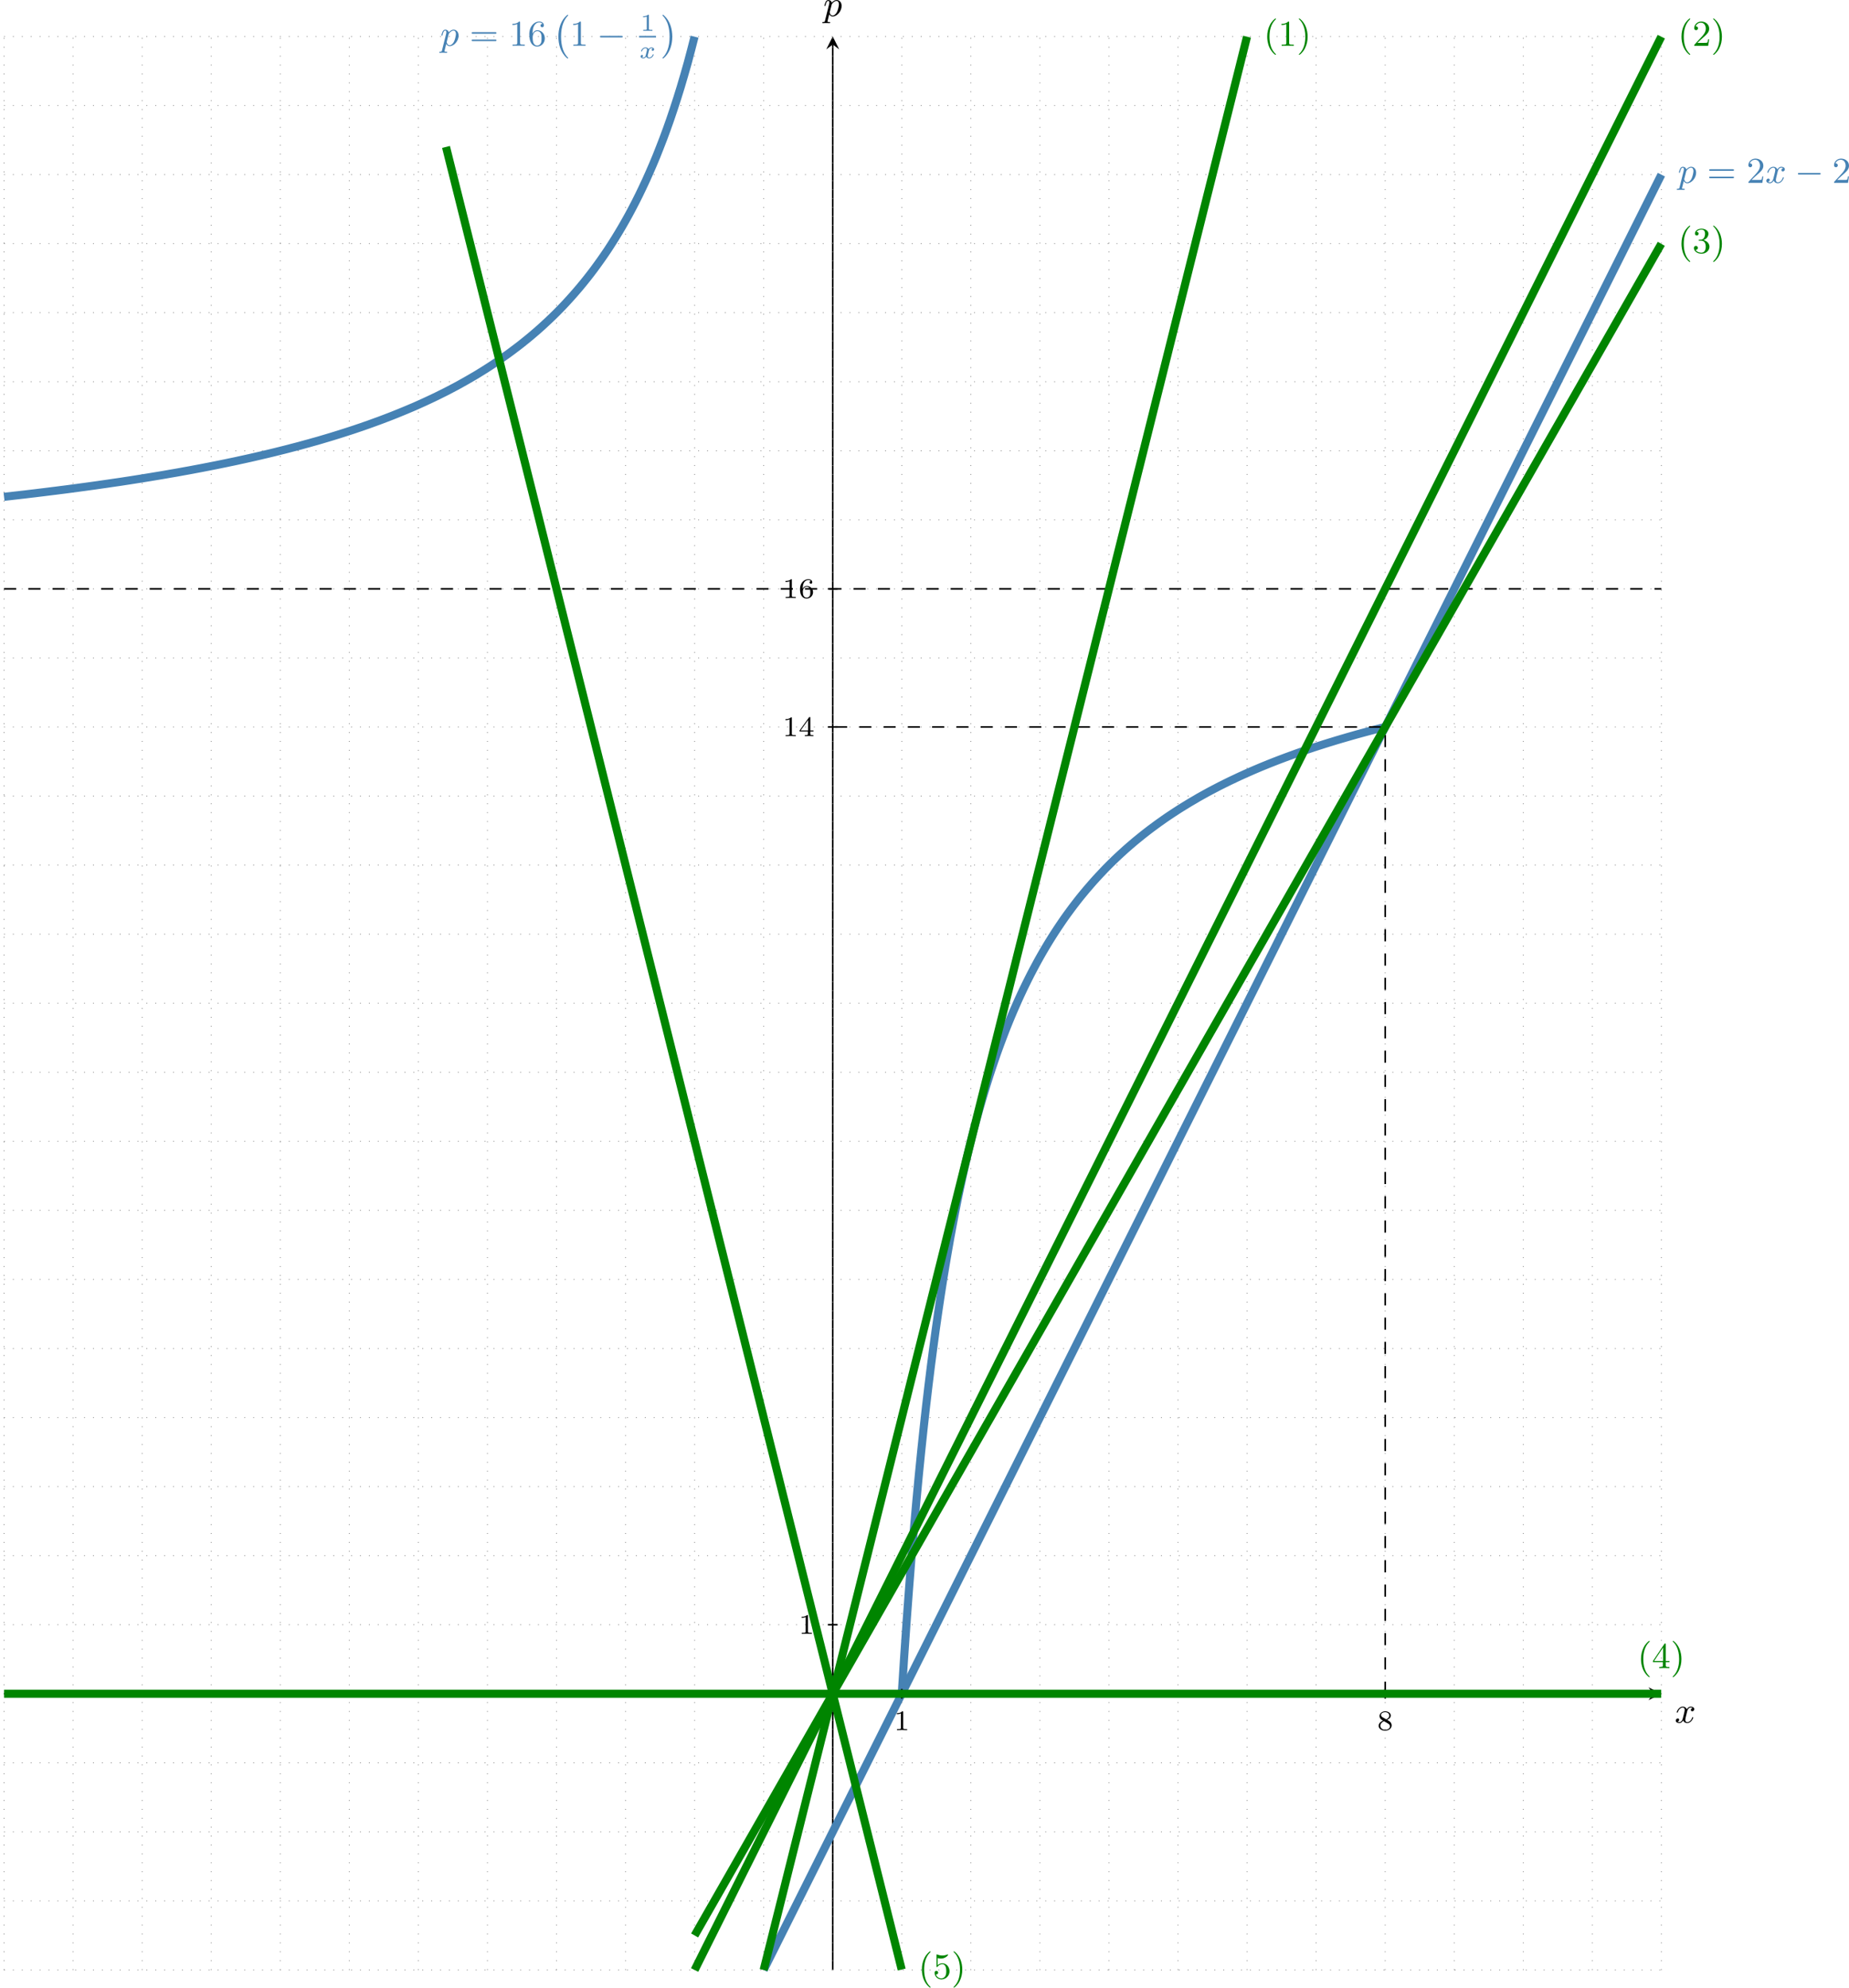 <?xml version='1.0' encoding='UTF-8'?>
<!-- This file was generated by dvisvgm 2.13.3 -->
<svg version='1.1' xmlns='http://www.w3.org/2000/svg' xmlns:xlink='http://www.w3.org/1999/xlink' width='910.8pt' height='979.133pt' viewBox='-.009 111.53 910.8 979.133'>
<defs>
<path id='g5-49' d='M2.146-3.796C2.146-3.975 2.122-3.975 1.943-3.975C1.548-3.593 .938-3.593 .723-3.593V-3.359C.879-3.359 1.273-3.359 1.632-3.527V-.508C1.632-.311 1.632-.233 1.016-.233H.759V0C1.088-.024 1.554-.024 1.889-.024S2.69-.024 3.019 0V-.233H2.762C2.146-.233 2.146-.311 2.146-.508V-3.796Z'/>
<path id='g3-120' d='M3.365-2.349C3.156-2.289 3.108-2.116 3.108-2.026C3.108-1.835 3.264-1.793 3.347-1.793C3.521-1.793 3.694-1.937 3.694-2.17C3.694-2.493 3.341-2.636 3.037-2.636C2.642-2.636 2.403-2.331 2.337-2.218C2.26-2.367 2.032-2.636 1.584-2.636C.897-2.636 .49-1.925 .49-1.716C.49-1.686 .514-1.632 .598-1.632S.699-1.668 .717-1.722C.867-2.206 1.273-2.439 1.566-2.439S1.949-2.248 1.949-2.05C1.949-1.979 1.949-1.925 1.901-1.739C1.763-1.184 1.632-.64 1.602-.568C1.512-.341 1.297-.137 1.046-.137C1.01-.137 .843-.137 .705-.227C.938-.305 .962-.502 .962-.55C.962-.705 .843-.783 .723-.783C.556-.783 .377-.652 .377-.406C.377-.066 .753 .06 1.034 .06C1.375 .06 1.62-.173 1.733-.359C1.853-.108 2.14 .06 2.481 .06C3.186 .06 3.581-.664 3.581-.861C3.581-.873 3.575-.944 3.467-.944C3.383-.944 3.371-.903 3.353-.849C3.18-.329 2.756-.137 2.505-.137C2.277-.137 2.116-.269 2.116-.52C2.116-.634 2.146-.765 2.2-.974L2.391-1.751C2.451-1.985 2.481-2.092 2.606-2.236C2.69-2.325 2.833-2.439 3.025-2.439C3.055-2.439 3.234-2.439 3.365-2.349Z'/>
<path id='g2-0' d='M6.052-2.053C6.214-2.053 6.384-2.053 6.384-2.251C6.384-2.439 6.205-2.439 6.052-2.439H1.103C.95-2.439 .771-2.439 .771-2.251C.771-2.053 .941-2.053 1.103-2.053H6.052Z'/>
<path id='g1-0' d='M3.82 10.275C3.82 10.231 3.802 10.204 3.784 10.195C3.344 9.737 2.753 8.993 2.412 7.738C2.224 7.048 2.071 6.196 2.071 5.003C2.071 2.268 2.842 .789 3.793-.206C3.82-.224 3.82-.251 3.82-.278C3.82-.341 3.775-.377 3.703-.377C3.542-.377 2.995 .233 2.977 .251C1.928 1.444 1.408 3.147 1.408 4.994C1.408 6.814 1.91 8.859 3.461 10.231C3.622 10.374 3.64 10.374 3.703 10.374C3.775 10.374 3.82 10.338 3.82 10.275Z'/>
<path id='g1-1' d='M2.806 5.003C2.806 3.183 2.304 1.139 .753-.233C.592-.377 .574-.377 .511-.377C.395-.377 .395-.296 .395-.278C.395-.251 .395-.233 .439-.179C.941 .341 1.479 1.094 1.802 2.26C1.991 2.95 2.143 3.802 2.143 4.994C2.143 7.648 1.417 9.164 .421 10.195C.412 10.213 .395 10.24 .395 10.275C.395 10.293 .395 10.374 .511 10.374C.672 10.374 1.219 9.764 1.237 9.746C2.286 8.554 2.806 6.85 2.806 5.003Z'/>
<path id='g9-49' d='M2.336-4.435C2.336-4.624 2.322-4.631 2.127-4.631C1.681-4.191 1.046-4.184 .76-4.184V-3.933C.928-3.933 1.388-3.933 1.771-4.129V-.572C1.771-.342 1.771-.251 1.074-.251H.809V0C.934-.007 1.792-.028 2.05-.028C2.267-.028 3.145-.007 3.299 0V-.251H3.034C2.336-.251 2.336-.342 2.336-.572V-4.435Z'/>
<path id='g9-52' d='M3.689-1.144V-1.395H2.915V-4.505C2.915-4.652 2.915-4.7 2.762-4.7C2.678-4.7 2.65-4.7 2.58-4.603L.272-1.395V-1.144H2.322V-.572C2.322-.335 2.322-.251 1.757-.251H1.569V0C1.918-.014 2.364-.028 2.615-.028C2.873-.028 3.32-.014 3.668 0V-.251H3.48C2.915-.251 2.915-.335 2.915-.572V-1.144H3.689ZM2.371-3.947V-1.395H.53L2.371-3.947Z'/>
<path id='g9-54' d='M1.046-2.28C1.046-2.852 1.095-3.368 1.36-3.794C1.597-4.17 1.974-4.428 2.42-4.428C2.629-4.428 2.908-4.373 3.048-4.184C2.873-4.17 2.727-4.052 2.727-3.85C2.727-3.675 2.845-3.522 3.055-3.522S3.389-3.661 3.389-3.864C3.389-4.268 3.096-4.631 2.406-4.631C1.402-4.631 .377-3.71 .377-2.211C.377-.404 1.227 .139 1.995 .139C2.845 .139 3.585-.509 3.585-1.423C3.585-2.308 2.88-2.964 2.064-2.964C1.506-2.964 1.2-2.594 1.046-2.28ZM1.995-.084C1.646-.084 1.374-.286 1.227-.593C1.123-.802 1.067-1.151 1.067-1.569C1.067-2.246 1.471-2.769 2.029-2.769C2.35-2.769 2.566-2.643 2.741-2.385C2.908-2.12 2.915-1.827 2.915-1.423C2.915-1.025 2.915-.732 2.727-.46C2.559-.216 2.336-.084 1.995-.084Z'/>
<path id='g9-56' d='M2.476-2.518C3.02-2.783 3.368-3.11 3.368-3.592C3.368-4.268 2.664-4.631 1.988-4.631C1.22-4.631 .593-4.129 .593-3.466C.593-3.138 .746-2.901 .872-2.762C.997-2.615 1.046-2.587 1.458-2.343C1.067-2.176 .377-1.799 .377-1.067C.377-.293 1.179 .139 1.974 .139C2.859 .139 3.585-.425 3.585-1.179C3.585-1.639 3.313-2.029 2.908-2.267C2.817-2.322 2.573-2.462 2.476-2.518ZM1.339-3.18C1.158-3.285 .962-3.473 .962-3.731C.962-4.17 1.471-4.428 1.974-4.428C2.518-4.428 2.999-4.087 2.999-3.592C2.999-2.971 2.273-2.657 2.26-2.657S2.232-2.664 2.183-2.692L1.339-3.18ZM1.681-2.211L2.636-1.66C2.817-1.555 3.166-1.346 3.166-.934C3.166-.411 2.587-.084 1.988-.084C1.346-.084 .795-.495 .795-1.067C.795-1.583 1.179-1.981 1.681-2.211Z'/>
<path id='g8-40' d='M3.058 2.134C3.058 2.089 3.031 2.062 2.977 2C1.82 .941 1.47-.672 1.47-2.242C1.47-3.631 1.739-5.317 3.004-6.519C3.04-6.554 3.058-6.581 3.058-6.626C3.058-6.689 3.013-6.725 2.95-6.725C2.842-6.725 2.035-6.079 1.551-5.102C1.121-4.241 .906-3.318 .906-2.251C.906-1.605 .986-.583 1.479 .475C2.008 1.578 2.842 2.233 2.95 2.233C3.013 2.233 3.058 2.197 3.058 2.134Z'/>
<path id='g8-41' d='M2.672-2.251C2.672-2.986 2.564-3.972 2.098-4.967C1.569-6.07 .735-6.725 .628-6.725C.538-6.725 .52-6.653 .52-6.626C.52-6.581 .538-6.554 .601-6.492C1.121-6.025 2.107-4.806 2.107-2.251C2.107-.968 1.874 .816 .574 2.026C.556 2.053 .52 2.089 .52 2.134C.52 2.161 .538 2.233 .628 2.233C.735 2.233 1.542 1.587 2.026 .61C2.457-.251 2.672-1.175 2.672-2.251Z'/>
<path id='g8-49' d='M2.726-5.73C2.726-5.954 2.717-5.972 2.493-5.972C1.937-5.398 1.112-5.398 .834-5.398V-5.12C1.004-5.12 1.551-5.12 2.035-5.353V-.717C2.035-.386 2.008-.278 1.175-.278H.888V0C1.21-.027 2.008-.027 2.376-.027S3.551-.027 3.873 0V-.278H3.587C2.753-.278 2.726-.386 2.726-.717V-5.73Z'/>
<path id='g8-50' d='M4.142-1.587H3.891C3.873-1.47 3.802-.941 3.685-.798C3.631-.717 3.013-.717 2.833-.717H1.237L2.125-1.56C3.596-2.833 4.142-3.309 4.142-4.223C4.142-5.254 3.291-5.972 2.188-5.972C1.157-5.972 .457-5.156 .457-4.34C.457-3.891 .843-3.847 .924-3.847C1.121-3.847 1.39-3.99 1.39-4.313C1.39-4.582 1.201-4.779 .924-4.779C.879-4.779 .852-4.779 .816-4.77C1.031-5.407 1.605-5.694 2.089-5.694C3.004-5.694 3.318-4.842 3.318-4.223C3.318-3.309 2.627-2.564 2.197-2.098L.556-.323C.457-.224 .457-.206 .457 0H3.891L4.142-1.587Z'/>
<path id='g8-51' d='M2.735-3.156C3.569-3.47 3.963-4.125 3.963-4.743C3.963-5.434 3.201-5.972 2.268-5.972S.637-5.443 .637-4.761C.637-4.465 .834-4.295 1.094-4.295S1.542-4.483 1.542-4.743C1.542-5.057 1.327-5.192 1.022-5.192C1.255-5.568 1.802-5.747 2.242-5.747C2.986-5.747 3.129-5.156 3.129-4.734C3.129-4.465 3.075-4.035 2.851-3.694C2.573-3.291 2.26-3.273 2-3.255C1.775-3.237 1.757-3.237 1.686-3.237C1.605-3.228 1.533-3.219 1.533-3.12C1.533-3.004 1.605-3.004 1.757-3.004H2.179C2.959-3.004 3.3-2.376 3.3-1.524C3.3-.377 2.69-.054 2.233-.054C2.062-.054 1.193-.099 .789-.762C1.112-.717 1.363-.941 1.363-1.246C1.363-1.542 1.139-1.731 .879-1.731C.655-1.731 .386-1.596 .386-1.219C.386-.421 1.219 .197 2.26 .197C3.38 .197 4.214-.61 4.214-1.524C4.214-2.304 3.596-2.968 2.735-3.156Z'/>
<path id='g8-52' d='M.26-1.757V-1.479H2.708V-.708C2.708-.377 2.681-.278 2.008-.278H1.811V0C2.376-.027 3.004-.027 3.067-.027C3.111-.027 3.757-.027 4.322 0V-.278H4.125C3.452-.278 3.425-.377 3.425-.708V-1.479H4.34V-1.757H3.425V-5.828C3.425-6.007 3.425-6.07 3.255-6.07C3.147-6.07 3.138-6.061 3.058-5.936L.26-1.757ZM.547-1.757L2.762-5.075V-1.757H.547Z'/>
<path id='g8-53' d='M.933-3.093C.933-2.932 .933-2.833 1.058-2.833C1.13-2.833 1.157-2.869 1.21-2.95C1.479-3.327 1.91-3.542 2.376-3.542C3.335-3.542 3.335-2.161 3.335-1.838C3.335-1.56 3.335-1.004 3.084-.601C2.842-.224 2.466-.054 2.116-.054C1.587-.054 .986-.386 .771-1.049C.78-1.049 .834-1.031 .897-1.031C1.076-1.031 1.336-1.148 1.336-1.47C1.336-1.748 1.139-1.91 .897-1.91C.708-1.91 .457-1.802 .457-1.444C.457-.628 1.139 .197 2.134 .197C3.219 .197 4.142-.681 4.142-1.793C4.142-2.878 3.371-3.766 2.394-3.766C1.964-3.766 1.524-3.622 1.21-3.3V-5.066C1.479-4.985 1.757-4.94 2.035-4.94C3.138-4.94 3.784-5.738 3.784-5.855C3.784-5.936 3.73-5.972 3.685-5.972C3.667-5.972 3.649-5.972 3.569-5.927C3.147-5.756 2.735-5.685 2.358-5.685C1.973-5.685 1.569-5.756 1.157-5.927C1.067-5.972 1.049-5.972 1.04-5.972C.933-5.972 .933-5.882 .933-5.73V-3.093Z'/>
<path id='g8-54' d='M1.201-2.968C1.201-3.882 1.3-4.394 1.542-4.86C1.722-5.227 2.161-5.747 2.824-5.747C3.004-5.747 3.416-5.712 3.622-5.389C3.291-5.389 3.147-5.218 3.147-4.976C3.147-4.743 3.309-4.564 3.56-4.564S3.981-4.725 3.981-4.994C3.981-5.496 3.622-5.972 2.806-5.972C1.65-5.972 .386-4.833 .386-2.833C.386-.403 1.479 .197 2.322 .197C3.318 .197 4.214-.637 4.214-1.82C4.214-2.959 3.389-3.82 2.376-3.82C1.838-3.82 1.453-3.506 1.201-2.968ZM2.313-.054C1.802-.054 1.506-.475 1.399-.735C1.228-1.139 1.219-1.883 1.219-2.026C1.219-2.627 1.497-3.596 2.358-3.596C2.502-3.596 2.941-3.596 3.228-3.04C3.398-2.699 3.398-2.26 3.398-1.829S3.398-.959 3.228-.628C2.95-.117 2.555-.054 2.313-.054Z'/>
<path id='g8-61' d='M6.348-2.968C6.474-2.968 6.644-2.968 6.644-3.156C6.644-3.353 6.447-3.353 6.312-3.353H.843C.708-3.353 .511-3.353 .511-3.156C.511-2.968 .69-2.968 .807-2.968H6.348ZM6.312-1.139C6.447-1.139 6.644-1.139 6.644-1.336C6.644-1.524 6.474-1.524 6.348-1.524H.807C.69-1.524 .511-1.524 .511-1.336C.511-1.139 .708-1.139 .843-1.139H6.312Z'/>
<path id='g4-112' d='M.412 1.121C.35 1.381 .332 1.462-.054 1.462C-.152 1.462-.26 1.462-.26 1.623C-.26 1.659-.242 1.739-.143 1.739L.242 1.722C.296 1.713 .502 1.713 .628 1.713C.78 1.713 .933 1.722 1.085 1.722C1.228 1.722 1.381 1.739 1.515 1.739C1.569 1.739 1.686 1.739 1.686 1.578C1.686 1.462 1.596 1.462 1.444 1.462C1.022 1.462 1.022 1.399 1.022 1.318C1.022 1.264 1.085 1.022 1.121 .879L1.453-.457C1.542-.269 1.793 .099 2.304 .099C3.353 .099 4.501-1.166 4.501-2.511C4.501-3.425 3.936-3.963 3.264-3.963C3.075-3.963 2.627-3.918 2.08-3.309C1.946-3.811 1.533-3.963 1.228-3.963C.852-3.963 .664-3.685 .538-3.443C.386-3.129 .26-2.618 .26-2.582C.26-2.502 .323-2.475 .386-2.475C.484-2.475 .502-2.52 .547-2.699C.717-3.407 .906-3.739 1.21-3.739C1.479-3.739 1.479-3.452 1.479-3.318C1.479-3.246 1.47-3.111 1.453-3.04L.412 1.121ZM2.035-2.762C2.08-2.941 2.08-2.959 2.197-3.093C2.439-3.398 2.842-3.739 3.246-3.739C3.667-3.739 3.838-3.318 3.838-2.896C3.838-2.493 3.587-1.381 3.309-.906C3.004-.395 2.627-.126 2.295-.126C1.713-.126 1.569-.834 1.569-.897C1.569-.95 1.587-.995 1.596-1.04L2.035-2.762Z'/>
<path id='g4-120' d='M4.411-3.622C4.08-3.56 3.981-3.273 3.981-3.138C3.981-2.968 4.107-2.815 4.331-2.815C4.582-2.815 4.824-3.031 4.824-3.344C4.824-3.757 4.376-3.963 3.954-3.963C3.416-3.963 3.102-3.488 2.995-3.3C2.824-3.739 2.43-3.963 2-3.963C1.04-3.963 .52-2.815 .52-2.582C.52-2.502 .583-2.475 .646-2.475C.726-2.475 .753-2.52 .771-2.573C1.049-3.461 1.641-3.739 1.982-3.739C2.242-3.739 2.475-3.569 2.475-3.147C2.475-2.824 2.089-1.39 1.973-.959C1.901-.681 1.632-.126 1.139-.126C.959-.126 .771-.188 .681-.242C.924-.287 1.103-.493 1.103-.726C1.103-.95 .933-1.049 .762-1.049C.502-1.049 .269-.825 .269-.52C.269-.081 .753 .099 1.13 .099C1.65 .099 1.955-.332 2.089-.574C2.313 .018 2.842 .099 3.084 .099C4.053 .099 4.564-1.067 4.564-1.282C4.564-1.327 4.537-1.39 4.447-1.39C4.349-1.39 4.34-1.354 4.295-1.219C4.098-.574 3.578-.126 3.111-.126C2.851-.126 2.609-.287 2.609-.717C2.609-.915 2.735-1.408 2.815-1.748C2.851-1.91 3.093-2.878 3.111-2.941C3.219-3.264 3.488-3.739 3.945-3.739C4.107-3.739 4.277-3.712 4.411-3.622Z'/>
</defs>
<g id='page19' transform='matrix(2 0 0 2 0 0)'>
<path d='M.992 472.941H407.199' stroke='#000' fill='none' stroke-width='.399'/>
<path d='M409.192 472.941L406.004 471.348L407.2 472.941L406.004 474.535'/>
<g transform='matrix(1 0 0 1 207.369 7.131)'>
<use x='205.093' y='472.94' xlink:href='#g4-120'/>
</g>
<path d='M205.094 540.973V66.734' stroke='#000' fill='none' stroke-width='.399' stroke-miterlimit='10'/>
<path d='M205.094 64.742L203.5 67.93L205.094 66.734L206.688 67.93'/>
<g transform='matrix(1 0 0 1 -2.313 -413.212)'>
<use x='205.093' y='472.94' xlink:href='#g4-112'/>
</g>
<path d='M.992 540.973H409.191M.992 523.965H409.191M.992 506.957H409.191M.992 489.949H409.191M.992 472.941H409.191M.992 455.934H409.191M.992 438.922H409.191M.992 421.914H409.191M.992 404.906H409.191M.992 387.898H409.191M.992 370.891H409.191M.992 353.883H409.191M.992 336.875H409.191M.992 319.867H409.191M.992 302.859H409.191M.992 285.848H409.191M.992 268.84H409.191M.992 251.832H409.191M.992 234.824H409.191M.992 217.816H409.191M.992 200.809H409.191M.992 183.801H409.191M.992 166.793H409.191M.992 149.781H409.191M.992 132.773H409.191M.992 115.766H409.191M.992 98.758H409.191M.992 81.75H409.191M.992 64.746H409.191M.992 540.973V64.742M18.004 540.973V64.742M35.012 540.973V64.742M52.02 540.973V64.742M69.027 540.973V64.742M86.035 540.973V64.742M103.043 540.973V64.742M120.051 540.973V64.742M137.059 540.973V64.742M154.066 540.973V64.742M171.078 540.973V64.742M188.086 540.973V64.742M205.094 540.973V64.742M222.102 540.973V64.742M239.109 540.973V64.742M256.117 540.973V64.742M273.125 540.973V64.742M290.133 540.973V64.742M307.141 540.973V64.742M324.152 540.973V64.742M341.16 540.973V64.742M358.168 540.973V64.742M375.176 540.973V64.742M392.184 540.973V64.742M409.187 540.973V64.742' stroke='#808080' fill='none' stroke-width='.199' stroke-miterlimit='10' stroke-dasharray='.199 1.993'/>
<path d='M.992 178.133C.992 178.133 1.613 178.062 1.848 178.035C2.086 178.008 2.465 177.969 2.703 177.941C2.941 177.914 3.32 177.867 3.559 177.84C3.797 177.812 4.176 177.773 4.414 177.746C4.648 177.719 5.031 177.672 5.266 177.645C5.504 177.617 5.883 177.578 6.121 177.551C6.359 177.523 6.738 177.477 6.977 177.445C7.215 177.418 7.594 177.371 7.832 177.344C8.066 177.316 8.449 177.277 8.684 177.246C8.922 177.219 9.305 177.164 9.539 177.137C9.777 177.105 10.156 177.062 10.395 177.035C10.633 177.008 11.012 176.961 11.25 176.93C11.488 176.902 11.867 176.855 12.105 176.824C12.34 176.793 12.723 176.746 12.957 176.715C13.195 176.687 13.574 176.641 13.812 176.613C14.051 176.582 14.43 176.531 14.668 176.5S15.285 176.426 15.523 176.395C15.758 176.367 16.141 176.316 16.379 176.285C16.613 176.254 16.996 176.203 17.23 176.172C17.469 176.141 17.848 176.09 18.086 176.059C18.324 176.027 18.703 175.98 18.941 175.949C19.18 175.914 19.559 175.859 19.797 175.828C20.031 175.793 20.414 175.746 20.648 175.715C20.887 175.684 21.27 175.633 21.504 175.598C21.742 175.566 22.121 175.516 22.359 175.48C22.598 175.449 22.977 175.395 23.215 175.363C23.449 175.328 23.832 175.277 24.07 175.242C24.305 175.207 24.687 175.152 24.922 175.117C25.16 175.082 25.539 175.031 25.777 174.996C26.016 174.961 26.395 174.906 26.633 174.871S27.25 174.781 27.488 174.746C27.723 174.711 28.105 174.656 28.34 174.621C28.578 174.59 28.961 174.535 29.195 174.5C29.434 174.465 29.812 174.406 30.051 174.371C30.289 174.332 30.668 174.273 30.906 174.238C31.145 174.199 31.523 174.145 31.762 174.109C31.996 174.07 32.379 174.012 32.613 173.977C32.852 173.937 33.23 173.875 33.469 173.84C33.707 173.801 34.086 173.742 34.324 173.707C34.562 173.668 34.941 173.609 35.18 173.57C35.414 173.535 35.797 173.469 36.035 173.43C36.27 173.391 36.652 173.332 36.887 173.293C37.125 173.254 37.504 173.187 37.742 173.148S38.359 173.047 38.598 173.008C38.836 172.969 39.215 172.906 39.453 172.867C39.687 172.828 40.07 172.762 40.305 172.723C40.543 172.68 40.922 172.617 41.16 172.574C41.398 172.535 41.777 172.465 42.016 172.422C42.254 172.379 42.633 172.316 42.871 172.277C43.105 172.234 43.488 172.168 43.727 172.129C43.961 172.086 44.344 172.016 44.578 171.973C44.816 171.93 45.195 171.859 45.434 171.816C45.672 171.773 46.051 171.703 46.289 171.664C46.527 171.621 46.906 171.555 47.145 171.508C47.379 171.465 47.762 171.387 47.996 171.344C48.234 171.297 48.617 171.23 48.852 171.184C49.09 171.141 49.469 171.066 49.707 171.023C49.945 170.977 50.324 170.902 50.562 170.855C50.801 170.809 51.18 170.738 51.418 170.691C51.652 170.645 52.035 170.566 52.27 170.52C52.508 170.473 52.887 170.402 53.125 170.355C53.363 170.309 53.742 170.227 53.98 170.18C54.219 170.133 54.598 170.055 54.836 170.004C55.07 169.957 55.453 169.879 55.687 169.832C55.926 169.781 56.309 169.699 56.543 169.648C56.781 169.598 57.16 169.523 57.398 169.473C57.637 169.426 58.016 169.344 58.254 169.293C58.492 169.238 58.871 169.152 59.109 169.102C59.344 169.047 59.727 168.969 59.961 168.918C60.199 168.867 60.578 168.781 60.816 168.73C61.055 168.68 61.434 168.594 61.672 168.539S62.289 168.398 62.527 168.344C62.762 168.289 63.145 168.199 63.383 168.145C63.617 168.09 64 168.004 64.234 167.949C64.473 167.895 64.852 167.801 65.09 167.746S65.707 167.605 65.945 167.547C66.184 167.492 66.562 167.398 66.801 167.34C67.035 167.281 67.418 167.191 67.652 167.133C67.891 167.074 68.273 166.98 68.508 166.922C68.746 166.863 69.125 166.77 69.363 166.707C69.602 166.648 69.98 166.555 70.219 166.492C70.453 166.434 70.836 166.332 71.074 166.273C71.309 166.211 71.691 166.109 71.926 166.047C72.164 165.988 72.543 165.891 72.781 165.828C73.02 165.766 73.398 165.668 73.637 165.605C73.875 165.539 74.254 165.434 74.492 165.367C74.727 165.301 75.109 165.199 75.344 165.133C75.582 165.07 75.965 164.969 76.199 164.902C76.437 164.836 76.816 164.723 77.055 164.656C77.293 164.59 77.672 164.488 77.91 164.422C78.148 164.355 78.527 164.246 78.766 164.176C79 164.105 79.383 163.992 79.617 163.922C79.855 163.852 80.234 163.738 80.473 163.668C80.711 163.598 81.09 163.488 81.328 163.414C81.566 163.344 81.945 163.227 82.184 163.152C82.418 163.082 82.801 162.961 83.039 162.887C83.273 162.812 83.656 162.699 83.891 162.621C84.129 162.547 84.508 162.426 84.746 162.348C84.984 162.273 85.363 162.152 85.602 162.074C85.84 161.996 86.219 161.875 86.457 161.797C86.691 161.719 87.074 161.594 87.309 161.516C87.547 161.434 87.93 161.305 88.164 161.223C88.402 161.145 88.781 161.02 89.02 160.937C89.258 160.855 89.637 160.719 89.875 160.637C90.109 160.555 90.492 160.422 90.73 160.34C90.965 160.254 91.348 160.117 91.582 160.031C91.82 159.945 92.199 159.805 92.437 159.719C92.676 159.633 93.055 159.496 93.293 159.41C93.531 159.32 93.91 159.18 94.148 159.09C94.383 159 94.766 158.855 95 158.766C95.238 158.676 95.621 158.527 95.855 158.437C96.094 158.344 96.473 158.199 96.711 158.105C96.949 158.012 97.328 157.855 97.566 157.762C97.805 157.664 98.184 157.512 98.422 157.414C98.656 157.32 99.039 157.164 99.273 157.066C99.512 156.969 99.891 156.809 100.129 156.711C100.367 156.609 100.746 156.449 100.984 156.348C101.223 156.246 101.602 156.09 101.84 155.988C102.074 155.887 102.457 155.719 102.695 155.613C102.93 155.508 103.312 155.332 103.547 155.227C103.785 155.121 104.164 154.953 104.402 154.844C104.641 154.738 105.02 154.559 105.258 154.445C105.496 154.336 105.875 154.16 106.113 154.047C106.348 153.937 106.731 153.754 106.965 153.641C107.203 153.527 107.582 153.344 107.82 153.227C108.059 153.109 108.438 152.918 108.676 152.801S109.293 152.496 109.531 152.379C109.766 152.258 110.148 152.066 110.387 151.941C110.621 151.82 111.004 151.617 111.238 151.492C111.477 151.367 111.856 151.168 112.094 151.043C112.332 150.914 112.711 150.711 112.949 150.582C113.188 150.449 113.566 150.238 113.805 150.105C114.039 149.977 114.422 149.766 114.656 149.629C114.894 149.496 115.277 149.273 115.512 149.137C115.75 148.996 116.129 148.773 116.367 148.637C116.606 148.5 116.984 148.281 117.223 148.141C117.461 147.996 117.84 147.762 118.078 147.617C118.312 147.469 118.695 147.234 118.93 147.09C119.168 146.941 119.547 146.703 119.785 146.551C120.023 146.402 120.402 146.156 120.641 146C120.879 145.848 121.258 145.598 121.496 145.441C121.731 145.281 122.113 145.031 122.348 144.871C122.586 144.711 122.969 144.445 123.203 144.281C123.441 144.117 123.82 143.852 124.059 143.687C124.297 143.52 124.676 143.254 124.914 143.086C125.152 142.914 125.531 142.637 125.769 142.461C126.004 142.285 126.387 141.996 126.621 141.82C126.859 141.641 127.238 141.355 127.477 141.176C127.715 140.996 128.094 140.703 128.332 140.516C128.57 140.328 128.949 140.02 129.188 139.828C129.422 139.637 129.805 139.332 130.043 139.137C130.277 138.941 130.66 138.629 130.894 138.43C131.133 138.23 131.512 137.902 131.75 137.699S132.367 137.164 132.606 136.957C132.844 136.746 133.223 136.41 133.461 136.195C133.695 135.98 134.078 135.633 134.312 135.41C134.551 135.191 134.934 134.84 135.168 134.613C135.406 134.391 135.785 134.027 136.023 133.797C136.262 133.566 136.641 133.199 136.879 132.961C137.113 132.727 137.496 132.336 137.734 132.094C137.969 131.852 138.352 131.465 138.586 131.219C138.824 130.969 139.203 130.566 139.441 130.309C139.68 130.051 140.059 129.633 140.297 129.371S140.914 128.687 141.152 128.418C141.387 128.152 141.769 127.715 142.004 127.437C142.242 127.164 142.625 126.719 142.859 126.434C143.098 126.152 143.477 125.687 143.715 125.395C143.953 125.105 144.332 124.633 144.57 124.332S145.188 123.539 145.426 123.234C145.66 122.926 146.043 122.43 146.277 122.113C146.516 121.793 146.894 121.27 147.133 120.941C147.371 120.613 147.75 120.086 147.988 119.75S148.606 118.867 148.844 118.523C149.078 118.18 149.461 117.621 149.699 117.262C149.934 116.902 150.316 116.316 150.551 115.945C150.789 115.574 151.168 114.977 151.406 114.594C151.644 114.215 152.023 113.59 152.262 113.195C152.5 112.805 152.879 112.164 153.117 111.758C153.352 111.355 153.734 110.691 153.969 110.273C154.207 109.855 154.586 109.172 154.824 108.738C155.062 108.301 155.441 107.586 155.68 107.137C155.918 106.687 156.297 105.961 156.535 105.492C156.769 105.027 157.152 104.266 157.391 103.781C157.625 103.301 158.008 102.508 158.242 102.008C158.481 101.508 158.859 100.699 159.098 100.18C159.336 99.66 159.715 98.805 159.953 98.266S160.57 96.848 160.809 96.293C161.043 95.734 161.426 94.836 161.66 94.254C161.898 93.668 162.281 92.691 162.516 92.086C162.754 91.477 163.133 90.504 163.371 89.875S163.988 88.211 164.227 87.555C164.465 86.898 164.844 85.824 165.082 85.137C165.316 84.453 165.699 83.324 165.934 82.609C166.172 81.895 166.551 80.723 166.789 79.977C167.027 79.23 167.406 78.016 167.644 77.23C167.883 76.449 168.262 75.141 168.5 74.32C168.734 73.504 169.117 72.187 169.356 71.328C169.59 70.469 169.973 69.023 170.207 68.117C170.445 67.211 171.062 64.797 171.062 64.797' stroke='#4682b4' fill='none' stroke-width='1.993' stroke-miterlimit='10'/>
<g fill='#4682b4' transform='matrix(1 0 0 1 -96.644 -405.903)'>
<use x='205.093' y='472.94' xlink:href='#g4-112'/>
<use x='212.279' y='472.94' xlink:href='#g8-61'/>
<use x='222.006' y='472.94' xlink:href='#g8-49'/>
<use x='226.614' y='472.94' xlink:href='#g8-54'/>
<use x='232.757' y='465.697' xlink:href='#g1-0'/>
<use x='236.981' y='472.94' xlink:href='#g8-49'/>
<use x='243.636' y='472.94' xlink:href='#g2-0'/>
<use x='254.307' y='469.266' xlink:href='#g5-49'/>
</g>
<rect x='254.047' y='470.509' height='.379' width='4.172' transform='matrix(1 0 0 1 -96.644 -405.903)' fill='#4682b4'/>
<g fill='#4682b4' transform='matrix(1 0 0 1 -96.644 -405.903)'>
<use x='254.047' y='475.982' xlink:href='#g3-120'/>
<use x='259.415' y='465.697' xlink:href='#g1-1'/>
</g>
<path d='M222.102 472.941C222.102 472.941 222.535 466.172 222.699 463.688C222.867 461.203 223.133 457.352 223.297 455.035C223.465 452.715 223.731 449.152 223.894 446.981C224.062 444.805 224.328 441.406 224.492 439.359C224.66 437.312 224.926 434.152 225.094 432.231C225.258 430.309 225.523 427.32 225.691 425.508C225.856 423.695 226.121 420.879 226.289 419.168C226.453 417.453 226.723 414.773 226.887 413.152C227.055 411.535 227.32 409.027 227.484 407.492C227.652 405.961 227.918 403.559 228.082 402.106C228.25 400.648 228.516 398.394 228.68 397.012C228.848 395.633 229.113 393.457 229.281 392.141C229.445 390.828 229.711 388.797 229.879 387.547C230.043 386.297 230.309 384.328 230.477 383.137C230.641 381.941 230.91 380.082 231.074 378.945C231.242 377.809 231.508 376.031 231.672 374.941C231.84 373.856 232.106 372.148 232.269 371.105C232.438 370.066 232.703 368.434 232.867 367.437C233.035 366.437 233.301 364.879 233.469 363.922C233.633 362.969 233.898 361.465 234.066 360.551C234.231 359.637 234.496 358.215 234.664 357.336C234.828 356.457 235.098 355.059 235.262 354.211C235.43 353.359 235.695 352.027 235.859 351.215C236.027 350.406 236.293 349.137 236.457 348.359C236.625 347.582 236.891 346.363 237.055 345.609C237.223 344.859 237.488 343.664 237.656 342.941C237.82 342.215 238.086 341.082 238.254 340.383C238.418 339.684 238.684 338.582 238.852 337.906C239.016 337.23 239.285 336.164 239.449 335.512C239.613 334.859 239.883 333.828 240.047 333.199C240.215 332.57 240.481 331.578 240.644 330.969C240.812 330.363 241.078 329.402 241.242 328.816C241.41 328.234 241.676 327.316 241.844 326.75C242.008 326.184 242.273 325.285 242.441 324.738C242.606 324.187 242.871 323.32 243.039 322.785C243.203 322.25 243.469 321.402 243.637 320.883C243.801 320.367 244.07 319.555 244.234 319.055C244.402 318.555 244.668 317.77 244.832 317.281C245 316.797 245.266 316.02 245.43 315.543C245.598 315.066 245.863 314.32 246.031 313.863C246.195 313.402 246.461 312.691 246.629 312.246C246.793 311.801 247.059 311.098 247.227 310.66C247.391 310.223 247.656 309.523 247.824 309.102C247.988 308.68 248.258 308.023 248.422 307.617C248.59 307.211 248.856 306.57 249.019 306.172C249.188 305.773 249.453 305.137 249.617 304.75C249.785 304.363 250.051 303.758 250.219 303.379C250.383 303.004 250.648 302.395 250.816 302.027C250.981 301.66 251.246 301.082 251.414 300.723C251.578 300.367 251.844 299.797 252.012 299.449C252.176 299.102 252.445 298.559 252.609 298.219C252.777 297.879 253.043 297.34 253.207 297.008C253.375 296.672 253.641 296.145 253.805 295.82C253.973 295.496 254.238 294.984 254.406 294.668C254.57 294.355 254.836 293.855 255.004 293.547C255.168 293.238 255.434 292.742 255.602 292.437C255.766 292.137 256.031 291.664 256.199 291.371C256.363 291.078 256.633 290.613 256.797 290.324C256.965 290.039 257.231 289.582 257.394 289.301C257.562 289.02 257.828 288.578 257.992 288.305C258.16 288.027 258.426 287.59 258.594 287.324C258.758 287.055 259.023 286.629 259.191 286.367C259.356 286.105 259.621 285.691 259.789 285.434C259.953 285.176 260.219 284.766 260.387 284.516C260.551 284.266 260.82 283.871 260.984 283.625C261.152 283.379 261.418 282.984 261.582 282.742C261.75 282.5 262.016 282.113 262.18 281.879C262.348 281.645 262.613 281.273 262.777 281.043C262.945 280.816 263.211 280.449 263.379 280.223C263.543 279.996 263.809 279.629 263.977 279.41C264.141 279.187 264.406 278.84 264.574 278.625C264.738 278.406 265.008 278.062 265.172 277.848C265.34 277.633 265.606 277.297 265.769 277.086C265.938 276.879 266.203 276.547 266.367 276.344C266.535 276.141 266.801 275.824 266.965 275.621C267.133 275.422 267.398 275.098 267.566 274.898C267.731 274.703 267.996 274.398 268.164 274.207C268.328 274.012 268.594 273.703 268.762 273.512C268.926 273.32 269.195 273.02 269.359 272.832C269.527 272.645 269.793 272.348 269.957 272.168C270.125 271.984 270.391 271.703 270.555 271.523C270.723 271.344 270.988 271.062 271.152 270.883C271.32 270.707 271.586 270.422 271.754 270.246C271.918 270.07 272.184 269.789 272.352 269.617C272.516 269.445 272.781 269.184 272.949 269.016C273.113 268.848 273.383 268.582 273.547 268.418C273.715 268.254 273.981 267.996 274.144 267.836C274.312 267.676 274.578 267.418 274.742 267.258C274.91 267.102 275.176 266.852 275.34 266.695C275.508 266.539 275.773 266.289 275.941 266.137C276.106 265.984 276.371 265.746 276.539 265.594C276.703 265.441 276.969 265.195 277.137 265.047C277.301 264.898 277.57 264.668 277.734 264.523C277.902 264.379 278.168 264.145 278.332 264.004C278.5 263.859 278.766 263.633 278.93 263.492C279.098 263.352 279.363 263.125 279.527 262.984C279.695 262.848 279.961 262.629 280.129 262.492C280.293 262.355 280.559 262.141 280.727 262.008C280.891 261.871 281.156 261.656 281.324 261.523C281.488 261.391 281.758 261.18 281.922 261.051C282.086 260.922 282.356 260.715 282.519 260.586C282.688 260.457 282.953 260.25 283.117 260.125C283.285 260 283.551 259.801 283.715 259.676C283.883 259.555 284.148 259.359 284.316 259.238C284.481 259.113 284.746 258.914 284.914 258.793C285.078 258.672 285.344 258.477 285.512 258.359C285.676 258.242 285.941 258.059 286.109 257.941C286.273 257.824 286.543 257.633 286.707 257.516C286.875 257.402 287.141 257.215 287.305 257.102C287.473 256.988 287.738 256.809 287.902 256.699C288.07 256.59 288.336 256.41 288.504 256.301C288.668 256.191 288.934 256.012 289.102 255.902C289.266 255.793 289.531 255.621 289.699 255.516C289.863 255.41 290.129 255.234 290.297 255.129C290.461 255.023 290.731 254.855 290.894 254.75C291.062 254.648 291.328 254.484 291.492 254.383C291.66 254.281 291.926 254.117 292.09 254.016C292.258 253.914 292.523 253.75 292.691 253.648C292.856 253.547 293.121 253.387 293.289 253.289C293.453 253.191 293.719 253.039 293.887 252.941C294.051 252.844 294.316 252.691 294.484 252.594C294.648 252.496 294.918 252.332 295.082 252.234C295.25 252.141 295.516 251.992 295.68 251.898C295.848 251.805 296.113 251.66 296.277 251.566C296.445 251.477 296.711 251.328 296.879 251.234C297.043 251.141 297.309 250.992 297.477 250.902C297.641 250.812 297.906 250.672 298.074 250.582C298.238 250.496 298.504 250.355 298.672 250.266C298.836 250.18 299.106 250.043 299.269 249.957C299.438 249.867 299.703 249.727 299.867 249.641C300.035 249.555 300.301 249.418 300.465 249.332C300.633 249.25 300.898 249.117 301.066 249.035C301.231 248.949 301.496 248.816 301.664 248.734C301.828 248.652 302.094 248.523 302.262 248.441C302.426 248.359 302.691 248.227 302.859 248.145C303.023 248.066 303.293 247.941 303.457 247.863C303.625 247.785 303.891 247.66 304.055 247.582C304.223 247.504 304.488 247.375 304.652 247.297C304.82 247.219 305.086 247.094 305.25 247.016C305.418 246.937 305.684 246.82 305.852 246.746C306.016 246.672 306.281 246.547 306.449 246.473C306.613 246.398 306.879 246.281 307.047 246.207C307.211 246.133 307.48 246.012 307.645 245.941C307.812 245.867 308.078 245.75 308.242 245.68C308.41 245.605 308.676 245.488 308.84 245.418C309.008 245.348 309.273 245.234 309.437 245.164C309.605 245.094 309.871 244.98 310.039 244.91C310.203 244.84 310.469 244.727 310.637 244.656C310.801 244.59 311.066 244.48 311.234 244.414C311.398 244.344 311.668 244.238 311.832 244.172C312 244.105 312.266 243.992 312.43 243.926C312.598 243.859 312.863 243.754 313.027 243.691C313.195 243.625 313.461 243.52 313.625 243.453C313.793 243.387 314.059 243.285 314.227 243.219C314.391 243.156 314.656 243.051 314.824 242.988C314.988 242.926 315.254 242.824 315.422 242.758C315.586 242.695 315.855 242.598 316.02 242.535C316.187 242.473 316.453 242.367 316.617 242.309C316.785 242.246 317.051 242.152 317.215 242.09C317.383 242.031 317.648 241.93 317.812 241.871C317.98 241.809 318.246 241.715 318.414 241.656C318.578 241.594 318.844 241.5 319.012 241.437C319.176 241.379 319.441 241.281 319.609 241.223C319.773 241.164 320.043 241.074 320.207 241.016C320.375 240.957 320.641 240.855 320.805 240.801C320.973 240.742 321.238 240.656 321.402 240.602C321.57 240.543 321.836 240.453 322 240.398C322.168 240.34 322.434 240.25 322.602 240.195C322.766 240.137 323.031 240.051 323.199 239.996C323.363 239.937 323.629 239.848 323.797 239.793C323.961 239.738 324.23 239.652 324.395 239.602C324.559 239.547 324.828 239.461 324.992 239.41C325.16 239.355 325.426 239.27 325.59 239.219C325.758 239.164 326.023 239.078 326.187 239.027C326.355 238.973 326.621 238.891 326.789 238.84C326.953 238.789 327.219 238.703 327.387 238.652C327.551 238.602 327.816 238.523 327.984 238.473C328.148 238.422 328.414 238.34 328.582 238.289C328.746 238.234 329.016 238.156 329.18 238.105C329.348 238.055 329.613 237.98 329.777 237.93C329.945 237.883 330.211 237.801 330.375 237.75C330.543 237.703 330.809 237.625 330.977 237.578C331.141 237.527 331.406 237.453 331.574 237.402C331.738 237.355 332.004 237.277 332.172 237.23C332.336 237.18 332.602 237.105 332.77 237.059C332.934 237.012 333.203 236.934 333.367 236.887C333.535 236.84 333.801 236.766 333.965 236.719C334.133 236.672 334.398 236.602 334.562 236.555C334.73 236.512 334.996 236.434 335.164 236.391C335.328 236.344 335.594 236.273 335.762 236.227C335.926 236.184 336.191 236.109 336.359 236.066C336.523 236.023 336.789 235.953 336.957 235.906C337.121 235.863 337.391 235.793 337.555 235.75C337.723 235.707 337.988 235.637 338.152 235.594C338.32 235.547 338.586 235.477 338.75 235.434C338.918 235.391 339.184 235.324 339.352 235.281C339.516 235.238 339.781 235.168 339.949 235.129C340.113 235.086 340.379 235.02 340.547 234.977C340.711 234.937 341.145 234.828 341.145 234.828' stroke='#4682b4' fill='none' stroke-width='1.993' stroke-miterlimit='10'/>
<path d='M.992 200.809H409.191' stroke='#000' fill='none' stroke-width='.399' stroke-miterlimit='10' stroke-dasharray='2.989 2.989'/>
<path d='M188.086 540.973C188.086 540.973 188.887 539.367 189.195 538.75S190 537.144 190.309 536.527C190.613 535.914 191.109 534.922 191.418 534.309C191.727 533.691 192.219 532.703 192.527 532.086S193.332 530.481 193.641 529.863S194.441 528.258 194.75 527.641S195.555 526.035 195.863 525.418S196.664 523.812 196.973 523.195C197.281 522.578 197.777 521.59 198.086 520.973C198.391 520.359 198.887 519.367 199.195 518.754C199.504 518.137 199.996 517.148 200.305 516.531C200.613 515.914 201.109 514.926 201.418 514.309C201.727 513.691 202.219 512.703 202.527 512.086C202.836 511.469 203.332 510.481 203.641 509.863C203.949 509.246 204.441 508.258 204.75 507.641C205.059 507.027 205.555 506.035 205.859 505.422C206.168 504.805 206.664 503.816 206.973 503.199C207.281 502.582 207.773 501.594 208.082 500.977C208.391 500.359 208.887 499.371 209.195 498.754S209.996 497.148 210.305 496.531C210.613 495.914 211.109 494.926 211.418 494.309C211.727 493.691 212.219 492.703 212.527 492.086C212.836 491.473 213.332 490.481 213.637 489.867C213.945 489.25 214.441 488.262 214.75 487.644C215.059 487.027 215.551 486.039 215.859 485.422S216.664 483.816 216.973 483.199C217.281 482.582 217.773 481.594 218.082 480.977S218.887 479.371 219.195 478.754C219.5 478.141 219.996 477.148 220.305 476.535C220.613 475.918 221.106 474.93 221.414 474.312S222.219 472.707 222.527 472.09C222.836 471.473 223.328 470.484 223.637 469.867C223.945 469.25 224.441 468.262 224.75 467.645S225.551 466.039 225.859 465.422C226.168 464.805 226.664 463.816 226.973 463.199C227.277 462.586 227.773 461.594 228.082 460.981C228.391 460.363 228.883 459.375 229.191 458.758S229.996 457.152 230.305 456.535C230.613 455.918 231.106 454.93 231.414 454.312S232.219 452.707 232.527 452.09C232.836 451.473 233.328 450.484 233.637 449.867C233.945 449.254 234.441 448.262 234.746 447.648C235.055 447.031 235.551 446.043 235.859 445.426S236.66 443.82 236.969 443.203C237.277 442.586 237.773 441.598 238.082 440.981S238.883 439.375 239.191 438.758S239.996 437.152 240.305 436.535C240.613 435.918 241.106 434.93 241.414 434.312C241.723 433.699 242.219 432.707 242.523 432.094C242.832 431.477 243.328 430.488 243.637 429.871S244.438 428.266 244.746 427.648S245.551 426.043 245.859 425.426S246.66 423.82 246.969 423.203C247.277 422.586 247.773 421.598 248.082 420.981C248.387 420.367 248.883 419.375 249.191 418.762C249.5 418.144 249.992 417.156 250.301 416.539C250.609 415.922 251.106 414.934 251.414 414.316S252.215 412.711 252.523 412.094C252.832 411.477 253.328 410.488 253.637 409.871S254.438 408.266 254.746 407.648S255.551 406.043 255.859 405.426C256.164 404.812 256.66 403.82 256.969 403.207C257.277 402.59 257.769 401.602 258.078 400.984S258.883 399.379 259.191 398.762S259.992 397.156 260.301 396.539C260.609 395.922 261.106 394.934 261.414 394.316S262.215 392.711 262.523 392.094C262.832 391.481 263.328 390.488 263.633 389.875C263.941 389.258 264.438 388.269 264.746 387.652C265.055 387.035 265.547 386.047 265.856 385.43S266.66 383.824 266.969 383.207C267.277 382.59 267.769 381.602 268.078 380.984S268.883 379.379 269.191 378.762S269.992 377.156 270.301 376.539C270.609 375.926 271.106 374.934 271.41 374.32C271.719 373.703 272.215 372.715 272.523 372.098C272.832 371.48 273.324 370.492 273.633 369.875S274.438 368.27 274.746 367.652C275.055 367.035 275.547 366.047 275.856 365.43C276.164 364.812 276.66 363.824 276.969 363.207C277.273 362.594 277.769 361.602 278.078 360.988C278.387 360.371 278.879 359.383 279.188 358.766C279.496 358.148 279.992 357.16 280.301 356.543S281.102 354.937 281.41 354.32C281.719 353.703 282.215 352.715 282.523 352.098C282.832 351.48 283.324 350.492 283.633 349.875S284.438 348.27 284.746 347.652C285.051 347.039 285.547 346.047 285.856 345.434C286.164 344.816 286.656 343.828 286.965 343.211S287.769 341.605 288.078 340.988S288.879 339.383 289.188 338.766C289.496 338.148 289.992 337.16 290.301 336.543S291.102 334.937 291.41 334.32C291.719 333.707 292.215 332.715 292.519 332.102C292.828 331.484 293.324 330.496 293.633 329.879S294.434 328.273 294.742 327.656S295.547 326.051 295.856 325.434C296.164 324.816 296.656 323.828 296.965 323.211S297.769 321.605 298.078 320.988S298.879 319.383 299.188 318.766C299.496 318.152 299.992 317.16 300.297 316.547C300.606 315.93 301.102 314.941 301.41 314.324C301.719 313.707 302.211 312.719 302.519 312.102C302.828 311.484 303.324 310.496 303.633 309.879S304.434 308.273 304.742 307.656S305.547 306.051 305.855 305.434C306.16 304.82 306.656 303.828 306.965 303.215C307.273 302.598 307.766 301.609 308.074 300.992C308.383 300.375 308.879 299.387 309.187 298.77C309.496 298.152 309.988 297.164 310.297 296.547C310.605 295.93 311.102 294.941 311.41 294.324C311.719 293.707 312.211 292.719 312.52 292.102C312.828 291.484 313.324 290.496 313.633 289.879C313.937 289.266 314.434 288.273 314.742 287.66C315.051 287.043 315.543 286.055 315.852 285.437C316.16 284.82 316.656 283.832 316.965 283.215C317.273 282.598 317.766 281.609 318.074 280.992C318.383 280.375 318.879 279.387 319.187 278.77C319.496 278.152 319.988 277.164 320.297 276.547C320.605 275.934 321.102 274.941 321.406 274.328C321.715 273.711 322.211 272.723 322.52 272.105C322.828 271.488 323.32 270.5 323.629 269.883C323.937 269.266 324.434 268.277 324.742 267.66C325.051 267.043 325.543 266.055 325.852 265.437C326.16 264.82 326.656 263.832 326.965 263.215C327.273 262.598 327.766 261.609 328.074 260.992C328.383 260.379 328.879 259.387 329.184 258.773C329.492 258.156 329.988 257.168 330.297 256.551C330.605 255.934 331.098 254.945 331.406 254.328C331.715 253.711 332.211 252.723 332.52 252.105C332.828 251.488 333.32 250.5 333.629 249.883C333.937 249.266 334.434 248.277 334.742 247.66C335.047 247.047 335.543 246.055 335.852 245.441C336.16 244.824 336.652 243.836 336.961 243.219S337.766 241.613 338.074 240.996C338.383 240.379 338.875 239.391 339.184 238.773C339.492 238.156 339.988 237.168 340.297 236.551C340.605 235.934 341.098 234.945 341.406 234.328C341.715 233.711 342.211 232.723 342.52 232.105C342.824 231.492 343.32 230.5 343.629 229.887C343.937 229.27 344.43 228.281 344.738 227.664C345.047 227.047 345.543 226.059 345.852 225.441C346.16 224.824 346.652 223.836 346.961 223.219S347.766 221.613 348.074 220.996C348.383 220.379 348.875 219.391 349.184 218.773C349.492 218.16 349.988 217.168 350.293 216.555C350.602 215.937 351.098 214.949 351.406 214.332C351.715 213.715 352.207 212.727 352.516 212.109C352.824 211.492 353.32 210.504 353.629 209.887C353.937 209.27 354.43 208.281 354.738 207.664C355.047 207.047 355.543 206.059 355.852 205.441C356.16 204.824 356.652 203.836 356.961 203.219C357.27 202.605 357.766 201.613 358.07 201C358.379 200.383 358.875 199.395 359.184 198.777C359.492 198.16 359.984 197.172 360.293 196.555C360.602 195.937 361.098 194.949 361.406 194.332C361.715 193.715 362.207 192.727 362.516 192.109C362.824 191.492 363.32 190.504 363.629 189.887C363.934 189.273 364.43 188.281 364.738 187.668C365.047 187.051 365.539 186.062 365.848 185.445C366.156 184.828 366.652 183.84 366.961 183.223C367.27 182.605 367.762 181.617 368.07 181C368.379 180.383 368.875 179.395 369.184 178.777C369.492 178.16 369.984 177.172 370.293 176.555C370.602 175.937 371.098 174.949 371.406 174.332C371.711 173.719 372.207 172.727 372.516 172.113C372.824 171.496 373.316 170.508 373.625 169.891C373.934 169.273 374.43 168.285 374.738 167.668C375.047 167.051 375.539 166.062 375.848 165.445C376.156 164.828 376.652 163.84 376.961 163.223C377.27 162.605 377.762 161.617 378.07 161C378.379 160.387 378.875 159.395 379.18 158.781C379.488 158.164 379.984 157.176 380.293 156.559C380.602 155.941 381.094 154.953 381.402 154.336C381.711 153.719 382.207 152.73 382.516 152.113C382.824 151.496 383.316 150.508 383.625 149.891C383.934 149.273 384.43 148.285 384.738 147.668C385.047 147.051 385.539 146.062 385.848 145.445C386.156 144.832 386.652 143.84 386.957 143.227C387.266 142.609 387.762 141.621 388.07 141.004C388.379 140.387 388.871 139.398 389.18 138.781C389.488 138.164 389.984 137.176 390.293 136.559C390.602 135.941 391.094 134.953 391.402 134.336C391.711 133.719 392.207 132.73 392.516 132.113C392.82 131.496 393.316 130.508 393.625 129.891C393.934 129.277 394.426 128.289 394.734 127.672C395.043 127.055 395.539 126.066 395.848 125.449C396.156 124.832 396.648 123.844 396.957 123.227C397.266 122.609 397.762 121.621 398.07 121.004C398.379 120.387 398.871 119.398 399.18 118.781C399.488 118.164 399.984 117.176 400.293 116.559C400.598 115.945 401.094 114.953 401.402 114.34C401.711 113.723 402.203 112.734 402.512 112.117C402.82 111.5 403.316 110.512 403.625 109.895C403.934 109.277 404.426 108.289 404.734 107.672C405.043 107.055 405.539 106.066 405.848 105.449C406.156 104.832 406.648 103.844 406.957 103.227C407.266 102.609 407.762 101.621 408.07 101.004C408.375 100.391 409.18 98.785 409.18 98.785' stroke='#4682b4' fill='none' stroke-width='1.993' stroke-miterlimit='10'/>
<g fill='#4682b4' transform='matrix(1 0 0 1 208.153 -372.139)'>
<use x='205.093' y='472.94' xlink:href='#g4-112'/>
<use x='212.279' y='472.94' xlink:href='#g8-61'/>
<use x='222.006' y='472.94' xlink:href='#g8-50'/>
<use x='226.614' y='472.94' xlink:href='#g4-120'/>
<use x='233.885' y='472.94' xlink:href='#g2-0'/>
<use x='243.1' y='472.94' xlink:href='#g8-50'/>
</g>
<path d='M206.289 455.934H203.898' stroke='#000' fill='none' stroke-width='.399' stroke-miterlimit='10'/>
<g transform='matrix(1 0 0 1 -8.437 -14.761)'>
<use x='205.093' y='472.94' xlink:href='#g9-49'/>
</g>
<path d='M206.289 234.824H203.898' stroke='#000' fill='none' stroke-width='.399' stroke-miterlimit='10'/>
<g transform='matrix(1 0 0 1 -12.408 -235.868)'>
<use x='205.093' y='472.94' xlink:href='#g9-49'/>
<use x='209.064' y='472.94' xlink:href='#g9-52'/>
</g>
<path d='M206.289 200.809H203.898' stroke='#000' fill='none' stroke-width='.399' stroke-miterlimit='10'/>
<g transform='matrix(1 0 0 1 -12.408 -269.885)'>
<use x='205.093' y='472.94' xlink:href='#g9-49'/>
<use x='209.064' y='472.94' xlink:href='#g9-54'/>
</g>
<path d='M222.102 471.746V474.137' stroke='#000' fill='none' stroke-width='.399' stroke-miterlimit='10'/>
<g transform='matrix(1 0 0 1 15.023 8.96)'>
<use x='205.093' y='472.94' xlink:href='#g9-49'/>
</g>
<path d='M341.16 471.746V474.137' stroke='#000' fill='none' stroke-width='.399' stroke-miterlimit='10'/>
<g transform='matrix(1 0 0 1 134.08 8.96)'>
<use x='205.093' y='472.94' xlink:href='#g9-56'/>
</g>
<path d='M341.16 472.941V234.824H205.094' stroke='#000' fill='none' stroke-width='.399' stroke-miterlimit='10' stroke-dasharray='2.989 2.989'/>
<path d='M188.086 540.973C188.086 540.973 188.516 539.246 188.684 538.582C188.848 537.918 189.113 536.852 189.281 536.188C189.445 535.523 189.715 534.457 189.879 533.793C190.047 533.129 190.312 532.066 190.477 531.402C190.644 530.738 190.91 529.672 191.074 529.008C191.242 528.344 191.508 527.281 191.676 526.617C191.84 525.953 192.106 524.887 192.273 524.223C192.438 523.559 192.703 522.496 192.871 521.832C193.035 521.168 193.301 520.102 193.469 519.438C193.633 518.773 193.902 517.707 194.066 517.043C194.234 516.379 194.5 515.316 194.664 514.652C194.832 513.988 195.098 512.922 195.262 512.258C195.43 511.594 195.695 510.531 195.863 509.867C196.027 509.203 196.293 508.137 196.461 507.473C196.625 506.809 196.891 505.746 197.059 505.082C197.223 504.418 197.488 503.352 197.656 502.688C197.82 502.023 198.09 500.961 198.254 500.297C198.422 499.633 198.688 498.566 198.852 497.902C199.02 497.238 199.285 496.172 199.449 495.508C199.617 494.844 199.883 493.781 200.051 493.117C200.215 492.453 200.48 491.387 200.648 490.723C200.812 490.059 201.078 488.996 201.246 488.332C201.41 487.668 201.676 486.602 201.844 485.938C202.008 485.273 202.277 484.211 202.441 483.547C202.609 482.883 202.875 481.816 203.039 481.152C203.207 480.488 203.473 479.422 203.637 478.758C203.805 478.094 204.07 477.031 204.238 476.367C204.402 475.703 204.668 474.637 204.836 473.973C205 473.309 205.266 472.246 205.434 471.582C205.598 470.918 205.863 469.852 206.031 469.188C206.195 468.523 206.465 467.461 206.629 466.797C206.797 466.133 207.062 465.066 207.227 464.402C207.395 463.738 207.66 462.676 207.824 462.012C207.992 461.348 208.258 460.281 208.422 459.617C208.59 458.953 208.855 457.887 209.023 457.223C209.188 456.559 209.453 455.496 209.621 454.832C209.785 454.168 210.051 453.102 210.219 452.438C210.383 451.773 210.652 450.711 210.816 450.047C210.984 449.383 211.25 448.316 211.414 447.652C211.582 446.988 211.848 445.926 212.012 445.262C212.18 444.598 212.445 443.531 212.609 442.867C212.777 442.203 213.043 441.137 213.211 440.473C213.375 439.809 213.641 438.746 213.809 438.082C213.973 437.418 214.238 436.352 214.406 435.688C214.57 435.023 214.84 433.961 215.004 433.297C215.172 432.633 215.438 431.566 215.602 430.902C215.769 430.238 216.035 429.176 216.199 428.512C216.367 427.848 216.633 426.781 216.797 426.117C216.965 425.453 217.231 424.387 217.398 423.727C217.562 423.062 217.828 421.996 217.996 421.332C218.16 420.668 218.426 419.602 218.594 418.938C218.758 418.273 219.027 417.211 219.191 416.547C219.359 415.883 219.625 414.816 219.789 414.152C219.957 413.488 220.223 412.426 220.387 411.762C220.555 411.098 220.82 410.031 220.984 409.367C221.152 408.703 221.418 407.641 221.586 406.977C221.75 406.312 222.016 405.246 222.184 404.582C222.348 403.918 222.613 402.852 222.781 402.188C222.945 401.523 223.215 400.461 223.379 399.797C223.543 399.133 223.812 398.066 223.977 397.402C224.144 396.738 224.41 395.676 224.574 395.012C224.742 394.348 225.008 393.281 225.172 392.617C225.34 391.953 225.606 390.891 225.773 390.227C225.938 389.562 226.203 388.496 226.371 387.832C226.535 387.168 226.801 386.102 226.969 385.441C227.133 384.777 227.398 383.711 227.566 383.047C227.731 382.383 228 381.316 228.164 380.652C228.332 379.988 228.598 378.926 228.762 378.262C228.93 377.598 229.195 376.531 229.359 375.867C229.527 375.203 229.793 374.141 229.961 373.477C230.125 372.812 230.391 371.746 230.559 371.082C230.723 370.418 230.988 369.355 231.156 368.691C231.32 368.027 231.586 366.961 231.754 366.297C231.918 365.633 232.188 364.566 232.352 363.902C232.519 363.238 232.785 362.176 232.949 361.512C233.117 360.848 233.383 359.781 233.547 359.117C233.715 358.453 233.981 357.391 234.148 356.727C234.312 356.062 234.578 354.996 234.746 354.332C234.91 353.668 235.176 352.605 235.344 351.941C235.508 351.277 235.773 350.211 235.941 349.547C236.106 348.883 236.375 347.816 236.539 347.156C236.707 346.492 236.973 345.426 237.137 344.762C237.305 344.098 237.57 343.031 237.734 342.367C237.902 341.703 238.168 340.641 238.336 339.977C238.5 339.312 238.766 338.246 238.934 337.582C239.098 336.918 239.363 335.855 239.531 335.191C239.695 334.527 239.961 333.461 240.129 332.797C240.293 332.133 240.562 331.07 240.727 330.406C240.894 329.742 241.16 328.676 241.324 328.012C241.492 327.348 241.758 326.281 241.922 325.617C242.09 324.953 242.356 323.891 242.523 323.227C242.688 322.562 242.953 321.496 243.121 320.832C243.285 320.168 243.551 319.105 243.719 318.441C243.883 317.777 244.148 316.711 244.316 316.047C244.481 315.383 244.75 314.32 244.914 313.656C245.082 312.992 245.348 311.926 245.512 311.262C245.68 310.598 245.945 309.531 246.109 308.867C246.277 308.207 246.543 307.141 246.707 306.477C246.875 305.812 247.141 304.746 247.309 304.082C247.473 303.418 247.738 302.355 247.906 301.691C248.07 301.027 248.336 299.961 248.504 299.297C248.668 298.633 248.938 297.57 249.102 296.906C249.269 296.242 249.535 295.176 249.699 294.512C249.867 293.848 250.133 292.785 250.297 292.121C250.465 291.457 250.731 290.391 250.894 289.727C251.062 289.062 251.328 287.996 251.496 287.332C251.66 286.668 251.926 285.605 252.094 284.941C252.258 284.277 252.523 283.211 252.691 282.547C252.856 281.883 253.125 280.82 253.289 280.156C253.457 279.492 253.723 278.426 253.887 277.762C254.055 277.098 254.32 276.035 254.484 275.371C254.652 274.707 254.918 273.641 255.082 272.977C255.25 272.312 255.516 271.246 255.684 270.582C255.848 269.922 256.113 268.855 256.281 268.191C256.445 267.527 256.711 266.461 256.879 265.797C257.043 265.133 257.312 264.07 257.477 263.406C257.644 262.742 257.91 261.676 258.074 261.012C258.242 260.348 258.508 259.285 258.672 258.621C258.84 257.957 259.106 256.891 259.269 256.227C259.438 255.562 259.703 254.5 259.871 253.836C260.035 253.172 260.301 252.105 260.469 251.441C260.633 250.777 260.898 249.711 261.066 249.047C261.231 248.383 261.5 247.32 261.664 246.656C261.832 245.992 262.098 244.926 262.262 244.262C262.43 243.598 262.695 242.535 262.859 241.871C263.027 241.207 263.293 240.141 263.457 239.477C263.625 238.812 263.891 237.75 264.059 237.086C264.223 236.422 264.488 235.355 264.656 234.691C264.82 234.027 265.086 232.961 265.254 232.297C265.418 231.633 265.688 230.57 265.852 229.906C266.016 229.242 266.285 228.176 266.449 227.512C266.617 226.848 266.883 225.785 267.047 225.121C267.215 224.457 267.481 223.391 267.644 222.727C267.812 222.062 268.078 221 268.246 220.336C268.41 219.672 268.676 218.605 268.844 217.941C269.008 217.277 269.273 216.215 269.441 215.551C269.606 214.887 269.871 213.82 270.039 213.156C270.203 212.492 270.473 211.426 270.637 210.762C270.805 210.098 271.07 209.035 271.234 208.371C271.402 207.707 271.668 206.641 271.832 205.977C272 205.312 272.266 204.25 272.434 203.586C272.598 202.922 272.863 201.855 273.031 201.191C273.195 200.527 273.461 199.465 273.629 198.801C273.793 198.137 274.059 197.07 274.227 196.406C274.391 195.742 274.66 194.676 274.824 194.012C274.992 193.348 275.258 192.285 275.422 191.621C275.59 190.957 275.856 189.891 276.019 189.227C276.188 188.562 276.453 187.5 276.621 186.836C276.785 186.172 277.051 185.105 277.219 184.441C277.383 183.777 277.648 182.715 277.816 182.051C277.981 181.387 278.246 180.32 278.414 179.656C278.578 178.992 278.848 177.93 279.012 177.266C279.18 176.602 279.445 175.535 279.609 174.871C279.777 174.207 280.043 173.141 280.207 172.477C280.375 171.812 280.641 170.75 280.809 170.086C280.973 169.422 281.238 168.355 281.406 167.691C281.57 167.027 281.836 165.965 282.004 165.301C282.168 164.637 282.434 163.57 282.602 162.906C282.766 162.242 283.035 161.18 283.199 160.516C283.367 159.852 283.633 158.785 283.797 158.121C283.965 157.457 284.231 156.391 284.394 155.727C284.562 155.062 284.828 154 284.992 153.336C285.16 152.672 285.426 151.605 285.594 150.941C285.758 150.277 286.023 149.215 286.191 148.551C286.356 147.887 286.621 146.82 286.789 146.156C286.953 145.492 287.223 144.43 287.387 143.766C287.555 143.102 287.82 142.035 287.984 141.371C288.152 140.707 288.418 139.641 288.582 138.98C288.75 138.316 289.016 137.25 289.18 136.586C289.348 135.922 289.613 134.855 289.781 134.191C289.945 133.527 290.211 132.465 290.379 131.801C290.543 131.137 290.809 130.07 290.977 129.406C291.141 128.742 291.41 127.68 291.574 127.016C291.742 126.352 292.008 125.285 292.172 124.621C292.34 123.957 292.606 122.895 292.769 122.23C292.938 121.566 293.203 120.5 293.367 119.836C293.535 119.172 293.801 118.105 293.969 117.441C294.133 116.777 294.398 115.715 294.566 115.051C294.731 114.387 294.996 113.32 295.164 112.656C295.328 111.992 295.598 110.93 295.762 110.266C295.93 109.602 296.195 108.535 296.359 107.871C296.527 107.207 296.793 106.145 296.957 105.48C297.125 104.816 297.391 103.75 297.555 103.086C297.723 102.422 297.988 101.355 298.156 100.691C298.32 100.031 298.586 98.965 298.754 98.301C298.918 97.637 299.184 96.57 299.352 95.906C299.516 95.242 299.785 94.18 299.949 93.516C300.117 92.852 300.383 91.785 300.547 91.121C300.715 90.457 300.981 89.395 301.144 88.73C301.312 88.066 301.578 87 301.742 86.336C301.91 85.672 302.176 84.609 302.344 83.945C302.508 83.281 302.773 82.215 302.941 81.551C303.106 80.887 303.371 79.82 303.539 79.156C303.703 78.492 303.973 77.43 304.137 76.766C304.305 76.102 304.57 75.035 304.734 74.371C304.902 73.707 305.168 72.645 305.332 71.98C305.5 71.316 305.766 70.25 305.93 69.586C306.098 68.922 306.363 67.859 306.531 67.195C306.695 66.531 307.129 64.801 307.129 64.801' stroke='#008500' fill='none' stroke-width='1.993' stroke-miterlimit='10'/>
<g fill='#008500' transform='matrix(1 0 0 1 106.102 -405.897)'>
<use x='205.093' y='472.94' xlink:href='#g8-40'/>
<use x='208.676' y='472.94' xlink:href='#g8-49'/>
<use x='213.284' y='472.94' xlink:href='#g8-41'/>
</g>
<path d='M171.078 540.973C171.078 540.973 171.941 539.246 172.273 538.582C172.606 537.918 173.137 536.852 173.469 536.188C173.801 535.523 174.332 534.457 174.664 533.793C174.996 533.129 175.531 532.066 175.863 531.402C176.195 530.738 176.727 529.672 177.059 529.008S177.922 527.281 178.254 526.617C178.586 525.953 179.121 524.887 179.453 524.223C179.785 523.559 180.316 522.496 180.648 521.832C180.981 521.168 181.512 520.102 181.844 519.438C182.176 518.773 182.707 517.707 183.039 517.043C183.371 516.379 183.906 515.316 184.238 514.652C184.57 513.988 185.102 512.922 185.434 512.258S186.297 510.531 186.629 509.867C186.961 509.203 187.496 508.137 187.828 507.473C188.16 506.809 188.691 505.746 189.023 505.082C189.356 504.418 189.887 503.352 190.219 502.688C190.551 502.023 191.082 500.961 191.414 500.297C191.746 499.633 192.281 498.566 192.613 497.902C192.945 497.238 193.477 496.172 193.809 495.508S194.672 493.781 195.004 493.117C195.336 492.453 195.871 491.387 196.199 490.723C196.531 490.059 197.066 488.996 197.398 488.332C197.73 487.668 198.262 486.602 198.594 485.938S199.457 484.211 199.789 483.547C200.121 482.883 200.656 481.816 200.988 481.152S201.852 479.422 202.184 478.758S203.047 477.031 203.379 476.367C203.711 475.703 204.242 474.637 204.574 473.973C204.906 473.309 205.441 472.246 205.773 471.582C206.105 470.918 206.637 469.852 206.969 469.188S207.832 467.461 208.164 466.797C208.496 466.133 209.031 465.066 209.363 464.402S210.227 462.676 210.559 462.012C210.891 461.348 211.422 460.281 211.754 459.617C212.086 458.953 212.617 457.887 212.949 457.223C213.281 456.559 213.816 455.496 214.148 454.832C214.48 454.168 215.012 453.102 215.344 452.438C215.676 451.773 216.207 450.711 216.539 450.047C216.871 449.383 217.406 448.316 217.738 447.652C218.07 446.988 218.602 445.926 218.934 445.262C219.266 444.598 219.797 443.531 220.129 442.867C220.461 442.203 220.992 441.137 221.324 440.473C221.656 439.809 222.191 438.746 222.523 438.082C222.856 437.418 223.387 436.352 223.719 435.688C224.051 435.023 224.582 433.961 224.914 433.297C225.246 432.633 225.781 431.566 226.113 430.902C226.445 430.238 226.977 429.176 227.309 428.512C227.641 427.848 228.172 426.781 228.504 426.117C228.836 425.453 229.367 424.387 229.699 423.727C230.031 423.062 230.566 421.996 230.898 421.332C231.231 420.668 231.762 419.602 232.094 418.938C232.426 418.273 232.957 417.211 233.289 416.547C233.621 415.883 234.156 414.816 234.484 414.152C234.816 413.488 235.352 412.426 235.684 411.762C236.016 411.098 236.547 410.031 236.879 409.367C237.211 408.703 237.742 407.641 238.074 406.977C238.406 406.312 238.941 405.246 239.273 404.582C239.606 403.918 240.137 402.852 240.469 402.188C240.801 401.523 241.332 400.461 241.664 399.797C241.996 399.133 242.527 398.066 242.859 397.402C243.191 396.738 243.727 395.676 244.059 395.012C244.391 394.348 244.922 393.281 245.254 392.617C245.586 391.953 246.117 390.891 246.449 390.227C246.781 389.562 247.316 388.496 247.648 387.832C247.981 387.168 248.512 386.102 248.844 385.441C249.176 384.777 249.707 383.711 250.039 383.047C250.371 382.383 250.902 381.316 251.234 380.652C251.566 379.988 252.102 378.926 252.434 378.262C252.766 377.598 253.297 376.531 253.629 375.867C253.961 375.203 254.492 374.141 254.824 373.477C255.156 372.812 255.691 371.746 256.023 371.082C256.356 370.418 256.887 369.355 257.219 368.691C257.551 368.027 258.082 366.961 258.414 366.297C258.746 365.633 259.277 364.566 259.609 363.902C259.941 363.238 260.477 362.176 260.809 361.512S261.672 359.781 262.004 359.117S262.867 357.391 263.199 356.727C263.531 356.062 264.066 354.996 264.398 354.332C264.731 353.668 265.262 352.605 265.594 351.941C265.926 351.277 266.457 350.211 266.789 349.547C267.121 348.883 267.652 347.816 267.984 347.156C268.316 346.492 268.852 345.426 269.184 344.762S270.047 343.031 270.379 342.367S271.242 340.641 271.574 339.977C271.906 339.312 272.441 338.246 272.773 337.582C273.106 336.918 273.637 335.855 273.969 335.191C274.301 334.527 274.832 333.461 275.164 332.797C275.496 332.133 276.027 331.07 276.359 330.406C276.691 329.742 277.227 328.676 277.559 328.012S278.422 326.281 278.754 325.617S279.617 323.891 279.949 323.227C280.281 322.562 280.812 321.496 281.144 320.832C281.477 320.168 282.012 319.105 282.344 318.441C282.676 317.777 283.207 316.711 283.539 316.047C283.871 315.383 284.402 314.32 284.734 313.656C285.066 312.992 285.602 311.926 285.934 311.262S286.797 309.531 287.129 308.867C287.461 308.207 287.992 307.141 288.324 306.477C288.656 305.812 289.188 304.746 289.519 304.082C289.852 303.418 290.387 302.355 290.719 301.691C291.051 301.027 291.582 299.961 291.914 299.297C292.246 298.633 292.777 297.57 293.109 296.906C293.441 296.242 293.977 295.176 294.309 294.512S295.172 292.785 295.504 292.121S296.367 290.391 296.699 289.727C297.031 289.062 297.562 287.996 297.894 287.332C298.227 286.668 298.762 285.605 299.094 284.941C299.426 284.277 299.957 283.211 300.289 282.547C300.621 281.883 301.152 280.82 301.484 280.156C301.816 279.492 302.352 278.426 302.684 277.762S303.547 276.035 303.879 275.371S304.742 273.641 305.074 272.977C305.406 272.312 305.937 271.246 306.27 270.582C306.602 269.922 307.137 268.855 307.469 268.191S308.332 266.461 308.664 265.797S309.527 264.07 309.859 263.406S310.727 261.676 311.059 261.012S311.922 259.285 312.254 258.621S313.117 256.891 313.449 256.227C313.781 255.562 314.312 254.5 314.645 253.836C314.977 253.172 315.512 252.105 315.844 251.441S316.707 249.711 317.039 249.047S317.902 247.32 318.234 246.656S319.102 244.926 319.43 244.262C319.762 243.598 320.297 242.535 320.629 241.871S321.492 240.141 321.824 239.477C322.156 238.812 322.687 237.75 323.02 237.086C323.352 236.422 323.887 235.355 324.219 234.691S325.082 232.961 325.414 232.297S326.277 230.57 326.609 229.906S327.473 228.176 327.805 227.512S328.672 225.785 329.004 225.121S329.867 223.391 330.199 222.727C330.531 222.062 331.062 221 331.395 220.336C331.727 219.672 332.262 218.605 332.594 217.941S333.457 216.215 333.789 215.551S334.652 213.82 334.984 213.156S335.848 211.426 336.18 210.762S337.047 209.035 337.379 208.371S338.242 206.641 338.574 205.977C338.906 205.312 339.437 204.25 339.77 203.586C340.102 202.922 340.637 201.855 340.969 201.191S341.832 199.465 342.164 198.801S343.027 197.07 343.359 196.406S344.223 194.676 344.555 194.012S345.422 192.285 345.754 191.621S346.617 189.891 346.949 189.227C347.281 188.562 347.812 187.5 348.145 186.836C348.477 186.172 349.012 185.105 349.344 184.441S350.207 182.715 350.539 182.051S351.402 180.32 351.734 179.656S352.598 177.93 352.93 177.266S353.797 175.535 354.129 174.871S354.992 173.141 355.324 172.477C355.656 171.812 356.187 170.75 356.52 170.086C356.852 169.422 357.387 168.355 357.719 167.691C358.047 167.027 358.582 165.965 358.914 165.301S359.777 163.57 360.109 162.906S360.973 161.18 361.305 160.516S362.172 158.785 362.504 158.121S363.367 156.391 363.699 155.727C364.031 155.062 364.562 154 364.895 153.336C365.227 152.672 365.758 151.605 366.09 150.941S366.957 149.215 367.289 148.551S368.152 146.82 368.484 146.156S369.348 144.43 369.68 143.766S370.547 142.035 370.879 141.371S371.742 139.641 372.074 138.98C372.406 138.316 372.937 137.25 373.27 136.586C373.602 135.922 374.133 134.855 374.465 134.191S375.332 132.465 375.664 131.801S376.527 130.07 376.859 129.406S377.723 127.68 378.055 127.016S378.922 125.285 379.254 124.621S380.117 122.895 380.449 122.23C380.781 121.566 381.312 120.5 381.645 119.836C381.977 119.172 382.508 118.105 382.84 117.441S383.707 115.715 384.039 115.051S384.902 113.32 385.234 112.656S386.098 110.93 386.43 110.266S387.297 108.535 387.629 107.871S388.492 106.145 388.824 105.48C389.156 104.816 389.687 103.75 390.02 103.086C390.352 102.422 390.883 101.355 391.215 100.691C391.547 100.031 392.082 98.965 392.414 98.301S393.277 96.57 393.609 95.906S394.473 94.18 394.805 93.516S395.672 91.785 396.004 91.121C396.332 90.457 396.867 89.395 397.199 88.73C397.531 88.066 398.062 87 398.395 86.336C398.727 85.672 399.258 84.609 399.59 83.945S400.457 82.215 400.789 81.551S401.652 79.82 401.984 79.156S402.848 77.43 403.18 76.766S404.043 75.035 404.375 74.371S405.242 72.645 405.574 71.98C405.906 71.316 406.437 70.25 406.77 69.586C407.102 68.922 407.633 67.859 407.965 67.195S409.164 64.801 409.164 64.801' stroke='#008500' fill='none' stroke-width='1.993' stroke-miterlimit='10'/>
<g fill='#008500' transform='matrix(1 0 0 1 208.137 -405.897)'>
<use x='205.093' y='472.94' xlink:href='#g8-40'/>
<use x='208.676' y='472.94' xlink:href='#g8-50'/>
<use x='213.284' y='472.94' xlink:href='#g8-41'/>
</g>
<path d='M171.078 532.469C171.078 532.469 171.941 530.957 172.273 530.375C172.606 529.793 173.137 528.863 173.469 528.281C173.801 527.699 174.332 526.769 174.664 526.188C174.996 525.606 175.531 524.676 175.863 524.094C176.195 523.512 176.727 522.582 177.059 522S177.922 520.488 178.254 519.906C178.586 519.324 179.121 518.394 179.453 517.812C179.785 517.231 180.316 516.301 180.648 515.719C180.981 515.137 181.512 514.207 181.844 513.625C182.176 513.043 182.707 512.113 183.039 511.531C183.371 510.949 183.906 510.019 184.238 509.438C184.57 508.856 185.102 507.926 185.434 507.344C185.766 506.762 186.297 505.832 186.629 505.25S187.496 503.738 187.828 503.156C188.16 502.574 188.691 501.644 189.023 501.062C189.356 500.481 189.887 499.551 190.219 498.969C190.551 498.387 191.082 497.457 191.414 496.875C191.746 496.293 192.281 495.363 192.613 494.781C192.945 494.199 193.477 493.269 193.809 492.688S194.672 491.176 195.004 490.594C195.336 490.012 195.871 489.082 196.199 488.5C196.531 487.918 197.066 486.988 197.398 486.406C197.73 485.824 198.262 484.894 198.594 484.312S199.457 482.801 199.789 482.219S200.656 480.707 200.988 480.125S201.852 478.613 202.184 478.031S203.047 476.52 203.379 475.938C203.711 475.355 204.242 474.426 204.574 473.844C204.906 473.266 205.441 472.332 205.773 471.75C206.105 471.172 206.637 470.238 206.969 469.656C207.301 469.078 207.832 468.145 208.164 467.562C208.496 466.984 209.031 466.051 209.363 465.469C209.695 464.891 210.227 463.957 210.559 463.375C210.891 462.797 211.422 461.863 211.754 461.281C212.086 460.703 212.617 459.769 212.949 459.188C213.281 458.609 213.816 457.676 214.148 457.094C214.48 456.516 215.012 455.582 215.344 455C215.676 454.422 216.207 453.488 216.539 452.906C216.871 452.328 217.406 451.394 217.738 450.812C218.07 450.234 218.602 449.301 218.934 448.719C219.266 448.141 219.797 447.207 220.129 446.625C220.461 446.047 220.992 445.113 221.324 444.531C221.656 443.953 222.191 443.019 222.523 442.438C222.856 441.859 223.387 440.926 223.719 440.344C224.051 439.766 224.582 438.832 224.914 438.25C225.246 437.672 225.781 436.738 226.113 436.156C226.445 435.578 226.977 434.644 227.309 434.062C227.641 433.484 228.172 432.551 228.504 431.969C228.836 431.391 229.367 430.457 229.699 429.875C230.031 429.297 230.566 428.363 230.898 427.781C231.231 427.203 231.762 426.269 232.094 425.688C232.426 425.109 232.957 424.176 233.289 423.594C233.621 423.016 234.156 422.082 234.484 421.5C234.816 420.922 235.352 419.988 235.684 419.406C236.016 418.828 236.547 417.894 236.879 417.312C237.211 416.734 237.742 415.801 238.074 415.219C238.406 414.641 238.941 413.707 239.273 413.125C239.606 412.547 240.137 411.613 240.469 411.031C240.801 410.453 241.332 409.519 241.664 408.941C241.996 408.359 242.527 407.426 242.859 406.844C243.191 406.266 243.727 405.332 244.059 404.754C244.391 404.172 244.922 403.238 245.254 402.66C245.586 402.078 246.117 401.144 246.449 400.566C246.781 399.984 247.316 399.051 247.648 398.473C247.981 397.891 248.512 396.957 248.844 396.379C249.176 395.797 249.707 394.863 250.039 394.285C250.371 393.703 250.902 392.769 251.234 392.191C251.566 391.609 252.102 390.676 252.434 390.098C252.766 389.516 253.297 388.582 253.629 388.004C253.961 387.422 254.492 386.488 254.824 385.91C255.156 385.328 255.691 384.394 256.023 383.816C256.356 383.234 256.887 382.301 257.219 381.723C257.551 381.141 258.082 380.207 258.414 379.629C258.746 379.047 259.277 378.113 259.609 377.535C259.941 376.953 260.477 376.019 260.809 375.441C261.141 374.859 261.672 373.926 262.004 373.348C262.336 372.766 262.867 371.832 263.199 371.254C263.531 370.672 264.066 369.738 264.398 369.16C264.731 368.578 265.262 367.645 265.594 367.066C265.926 366.484 266.457 365.551 266.789 364.973C267.121 364.391 267.652 363.457 267.984 362.879C268.316 362.297 268.852 361.363 269.184 360.785C269.516 360.203 270.047 359.27 270.379 358.691C270.711 358.109 271.242 357.176 271.574 356.598C271.906 356.016 272.441 355.082 272.773 354.504C273.106 353.922 273.637 352.988 273.969 352.41C274.301 351.828 274.832 350.895 275.164 350.316C275.496 349.734 276.027 348.801 276.359 348.223C276.691 347.641 277.227 346.707 277.559 346.129C277.891 345.547 278.422 344.613 278.754 344.035C279.086 343.453 279.617 342.52 279.949 341.941C280.281 341.359 280.812 340.426 281.144 339.848C281.477 339.266 282.012 338.332 282.344 337.754C282.676 337.172 283.207 336.238 283.539 335.66C283.871 335.078 284.402 334.148 284.734 333.566C285.066 332.984 285.602 332.051 285.934 331.473C286.266 330.891 286.797 329.961 287.129 329.379S287.992 327.867 288.324 327.285S289.188 325.773 289.519 325.191C289.852 324.609 290.387 323.68 290.719 323.098C291.051 322.516 291.582 321.586 291.914 321.004C292.246 320.422 292.777 319.492 293.109 318.91C293.441 318.328 293.977 317.398 294.309 316.816S295.172 315.305 295.504 314.723S296.367 313.211 296.699 312.629S297.562 311.117 297.894 310.535C298.227 309.953 298.762 309.023 299.094 308.441C299.426 307.859 299.957 306.93 300.289 306.348C300.621 305.766 301.152 304.836 301.484 304.254C301.816 303.672 302.352 302.742 302.684 302.16S303.547 300.648 303.879 300.066S304.742 298.555 305.074 297.973C305.406 297.391 305.937 296.461 306.27 295.879C306.602 295.297 307.137 294.367 307.469 293.785S308.332 292.273 308.664 291.691S309.527 290.18 309.859 289.598S310.727 288.086 311.059 287.504S311.922 285.992 312.254 285.41S313.117 283.898 313.449 283.316S314.312 281.805 314.645 281.223C314.977 280.641 315.512 279.711 315.844 279.129S316.707 277.617 317.039 277.035S317.902 275.523 318.234 274.941S319.102 273.43 319.43 272.848C319.762 272.266 320.297 271.336 320.629 270.754S321.492 269.242 321.824 268.66S322.687 267.148 323.02 266.566C323.352 265.984 323.887 265.055 324.219 264.473S325.082 262.961 325.414 262.379S326.277 260.867 326.609 260.285S327.473 258.773 327.805 258.191S328.672 256.68 329.004 256.098S329.867 254.586 330.199 254.004S331.062 252.492 331.395 251.91C331.727 251.328 332.262 250.398 332.594 249.816S333.457 248.305 333.789 247.723S334.652 246.211 334.984 245.629S335.848 244.117 336.18 243.535S337.047 242.023 337.379 241.441S338.242 239.93 338.574 239.348S339.437 237.836 339.77 237.254C340.102 236.672 340.637 235.742 340.969 235.16S341.832 233.648 342.164 233.066S343.027 231.555 343.359 230.973S344.223 229.461 344.555 228.879S345.422 227.367 345.754 226.785S346.617 225.273 346.949 224.691S347.812 223.18 348.145 222.598C348.477 222.016 349.012 221.086 349.344 220.504S350.207 218.992 350.539 218.41S351.402 216.898 351.734 216.316S352.598 214.805 352.93 214.223S353.797 212.711 354.129 212.129S354.992 210.617 355.324 210.035S356.187 208.523 356.52 207.941C356.852 207.359 357.387 206.43 357.719 205.848C358.047 205.266 358.582 204.336 358.914 203.754S359.777 202.242 360.109 201.66S360.973 200.148 361.305 199.566C361.637 198.988 362.172 198.055 362.504 197.473S363.367 195.961 363.699 195.379C364.031 194.801 364.562 193.867 364.895 193.285C365.227 192.703 365.758 191.773 366.09 191.191C366.422 190.613 366.957 189.68 367.289 189.098C367.621 188.52 368.152 187.586 368.484 187.004C368.816 186.426 369.348 185.492 369.68 184.91C370.012 184.332 370.547 183.398 370.879 182.816C371.211 182.238 371.742 181.305 372.074 180.723C372.406 180.145 372.937 179.211 373.27 178.629C373.602 178.051 374.133 177.117 374.465 176.535C374.797 175.957 375.332 175.023 375.664 174.441C375.996 173.863 376.527 172.93 376.859 172.348C377.191 171.77 377.723 170.836 378.055 170.254C378.387 169.676 378.922 168.742 379.254 168.16C379.586 167.582 380.117 166.648 380.449 166.066C380.781 165.488 381.312 164.555 381.645 163.973C381.977 163.395 382.508 162.461 382.84 161.879C383.172 161.301 383.707 160.367 384.039 159.785C384.371 159.207 384.902 158.273 385.234 157.691C385.566 157.113 386.098 156.18 386.43 155.598C386.762 155.02 387.297 154.086 387.629 153.504C387.961 152.926 388.492 151.992 388.824 151.41C389.156 150.832 389.687 149.898 390.02 149.316C390.352 148.738 390.883 147.805 391.215 147.223C391.547 146.645 392.082 145.711 392.414 145.129C392.746 144.551 393.277 143.617 393.609 143.035C393.941 142.457 394.473 141.523 394.805 140.941C395.137 140.363 395.672 139.43 396.004 138.848C396.332 138.27 396.867 137.336 397.199 136.754C397.531 136.176 398.062 135.242 398.395 134.66C398.727 134.082 399.258 133.148 399.59 132.566C399.922 131.988 400.457 131.055 400.789 130.473C401.121 129.895 401.652 128.961 401.984 128.379C402.316 127.801 402.848 126.867 403.18 126.285C403.512 125.707 404.043 124.773 404.375 124.195C404.707 123.613 405.242 122.68 405.574 122.098C405.906 121.52 406.437 120.586 406.77 120.008C407.102 119.426 407.633 118.492 407.965 117.91C408.297 117.332 409.164 115.82 409.164 115.82' stroke='#008500' fill='none' stroke-width='1.993' stroke-miterlimit='10'/>
<g fill='#008500' transform='matrix(1 0 0 1 208.137 -354.88)'>
<use x='205.093' y='472.94' xlink:href='#g8-40'/>
<use x='208.676' y='472.94' xlink:href='#g8-51'/>
<use x='213.284' y='472.94' xlink:href='#g8-41'/>
</g>
<path d='M.992 472.941C.992 472.941 2.477 472.941 3.047 472.941C3.613 472.941 4.527 472.941 5.098 472.941C5.664 472.941 6.578 472.941 7.148 472.941C7.715 472.941 8.629 472.941 9.199 472.941C9.766 472.941 10.68 472.941 11.25 472.941C11.816 472.941 12.73 472.941 13.301 472.941C13.871 472.941 14.781 472.941 15.352 472.941C15.922 472.941 16.832 472.941 17.402 472.941C17.973 472.941 18.883 472.941 19.453 472.941S20.934 472.941 21.504 472.941S22.984 472.941 23.555 472.941C24.125 472.941 25.039 472.941 25.605 472.941C26.176 472.941 27.09 472.941 27.656 472.941C28.227 472.941 29.141 472.941 29.707 472.941C30.277 472.941 31.191 472.941 31.758 472.941C32.328 472.941 33.242 472.941 33.809 472.941C34.379 472.941 35.293 472.941 35.863 472.941C36.43 472.941 37.344 472.941 37.914 472.941C38.48 472.941 39.395 472.941 39.965 472.941C40.531 472.941 41.445 472.941 42.016 472.941C42.582 472.941 43.496 472.941 44.066 472.941C44.633 472.941 45.547 472.941 46.117 472.941S47.598 472.941 48.168 472.941S49.648 472.941 50.219 472.941C50.789 472.941 51.699 472.941 52.27 472.941C52.84 472.941 53.75 472.941 54.32 472.941C54.891 472.941 55.801 472.941 56.371 472.941S57.855 472.941 58.422 472.941C58.992 472.941 59.906 472.941 60.473 472.941C61.043 472.941 61.957 472.941 62.523 472.941C63.094 472.941 64.008 472.941 64.574 472.941C65.145 472.941 66.059 472.941 66.625 472.941C67.195 472.941 68.109 472.941 68.68 472.941C69.246 472.941 70.16 472.941 70.73 472.941C71.297 472.941 72.211 472.941 72.781 472.941C73.348 472.941 74.262 472.941 74.832 472.941C75.398 472.941 76.312 472.941 76.883 472.941C77.449 472.941 78.363 472.941 78.934 472.941C79.504 472.941 80.414 472.941 80.984 472.941C81.555 472.941 82.465 472.941 83.035 472.941S84.516 472.941 85.086 472.941S86.566 472.941 87.137 472.941C87.707 472.941 88.617 472.941 89.187 472.941C89.758 472.941 90.672 472.941 91.238 472.941C91.809 472.941 92.723 472.941 93.289 472.941C93.859 472.941 94.773 472.941 95.34 472.941C95.91 472.941 96.824 472.941 97.391 472.941C97.961 472.941 98.875 472.941 99.441 472.941C100.012 472.941 100.926 472.941 101.496 472.941C102.062 472.941 102.977 472.941 103.547 472.941C104.113 472.941 105.027 472.941 105.598 472.941C106.164 472.941 107.078 472.941 107.648 472.941C108.215 472.941 109.129 472.941 109.699 472.941S111.18 472.941 111.75 472.941S113.231 472.941 113.801 472.941S115.281 472.941 115.852 472.941C116.422 472.941 117.332 472.941 117.902 472.941C118.473 472.941 119.383 472.941 119.953 472.941S121.434 472.941 122.004 472.941S123.488 472.941 124.055 472.941C124.625 472.941 125.539 472.941 126.106 472.941C126.676 472.941 127.59 472.941 128.156 472.941C128.727 472.941 129.641 472.941 130.207 472.941C130.777 472.941 131.691 472.941 132.262 472.941C132.828 472.941 133.742 472.941 134.312 472.941C134.879 472.941 135.793 472.941 136.363 472.941C136.93 472.941 137.844 472.941 138.414 472.941C138.981 472.941 139.894 472.941 140.465 472.941C141.031 472.941 141.945 472.941 142.516 472.941S143.996 472.941 144.566 472.941S146.047 472.941 146.617 472.941S148.098 472.941 148.668 472.941S150.148 472.941 150.719 472.941C151.289 472.941 152.199 472.941 152.769 472.941S154.254 472.941 154.82 472.941C155.391 472.941 156.305 472.941 156.871 472.941C157.441 472.941 158.356 472.941 158.922 472.941C159.492 472.941 160.406 472.941 160.973 472.941C161.543 472.941 162.457 472.941 163.023 472.941C163.594 472.941 164.508 472.941 165.078 472.941C165.644 472.941 166.559 472.941 167.129 472.941C167.695 472.941 168.609 472.941 169.18 472.941C169.746 472.941 170.66 472.941 171.231 472.941C171.797 472.941 172.711 472.941 173.281 472.941C173.848 472.941 174.762 472.941 175.332 472.941S176.812 472.941 177.383 472.941S178.863 472.941 179.434 472.941S180.914 472.941 181.484 472.941S182.965 472.941 183.535 472.941C184.106 472.941 185.016 472.941 185.586 472.941S187.07 472.941 187.637 472.941C188.207 472.941 189.121 472.941 189.688 472.941C190.258 472.941 191.172 472.941 191.738 472.941C192.309 472.941 193.223 472.941 193.789 472.941C194.359 472.941 195.273 472.941 195.84 472.941C196.41 472.941 197.324 472.941 197.895 472.941C198.461 472.941 199.375 472.941 199.945 472.941C200.512 472.941 201.426 472.941 201.996 472.941C202.562 472.941 203.477 472.941 204.047 472.941C204.613 472.941 205.527 472.941 206.098 472.941C206.664 472.941 207.578 472.941 208.148 472.941C208.719 472.941 209.629 472.941 210.199 472.941C210.77 472.941 211.68 472.941 212.25 472.941S213.73 472.941 214.301 472.941S215.781 472.941 216.352 472.941C216.922 472.941 217.832 472.941 218.402 472.941C218.973 472.941 219.887 472.941 220.453 472.941C221.023 472.941 221.938 472.941 222.504 472.941C223.074 472.941 223.988 472.941 224.555 472.941C225.125 472.941 226.039 472.941 226.606 472.941C227.176 472.941 228.09 472.941 228.656 472.941C229.227 472.941 230.141 472.941 230.711 472.941C231.277 472.941 232.191 472.941 232.762 472.941C233.328 472.941 234.242 472.941 234.812 472.941C235.379 472.941 236.293 472.941 236.863 472.941C237.43 472.941 238.344 472.941 238.914 472.941C239.484 472.941 240.394 472.941 240.965 472.941C241.535 472.941 242.445 472.941 243.016 472.941S244.496 472.941 245.066 472.941S246.547 472.941 247.117 472.941S248.598 472.941 249.168 472.941S250.648 472.941 251.219 472.941C251.789 472.941 252.703 472.941 253.269 472.941C253.84 472.941 254.754 472.941 255.32 472.941C255.891 472.941 256.805 472.941 257.371 472.941C257.941 472.941 258.856 472.941 259.422 472.941C259.992 472.941 260.906 472.941 261.477 472.941C262.043 472.941 262.957 472.941 263.527 472.941C264.094 472.941 265.008 472.941 265.578 472.941C266.144 472.941 267.059 472.941 267.629 472.941C268.195 472.941 269.109 472.941 269.68 472.941C270.246 472.941 271.16 472.941 271.731 472.941S273.211 472.941 273.781 472.941C274.352 472.941 275.262 472.941 275.832 472.941S277.312 472.941 277.883 472.941S279.363 472.941 279.934 472.941S281.414 472.941 281.984 472.941S283.469 472.941 284.035 472.941C284.606 472.941 285.519 472.941 286.086 472.941C286.656 472.941 287.57 472.941 288.137 472.941C288.707 472.941 289.621 472.941 290.188 472.941C290.758 472.941 291.672 472.941 292.238 472.941C292.809 472.941 293.723 472.941 294.293 472.941C294.859 472.941 295.773 472.941 296.344 472.941C296.91 472.941 297.824 472.941 298.394 472.941C298.961 472.941 299.875 472.941 300.445 472.941C301.012 472.941 301.926 472.941 302.496 472.941C303.062 472.941 303.977 472.941 304.547 472.941C305.117 472.941 306.027 472.941 306.598 472.941C307.168 472.941 308.078 472.941 308.648 472.941C309.219 472.941 310.129 472.941 310.699 472.941C311.27 472.941 312.18 472.941 312.75 472.941S314.23 472.941 314.801 472.941C315.371 472.941 316.285 472.941 316.852 472.941C317.422 472.941 318.336 472.941 318.902 472.941C319.473 472.941 320.387 472.941 320.953 472.941C321.523 472.941 322.437 472.941 323.004 472.941C323.574 472.941 324.488 472.941 325.055 472.941C325.625 472.941 326.539 472.941 327.109 472.941C327.676 472.941 328.59 472.941 329.16 472.941C329.727 472.941 330.641 472.941 331.211 472.941C331.777 472.941 332.691 472.941 333.262 472.941C333.828 472.941 334.742 472.941 335.312 472.941C335.883 472.941 336.793 472.941 337.363 472.941C337.934 472.941 338.844 472.941 339.414 472.941S340.895 472.941 341.465 472.941S342.945 472.941 343.516 472.941C344.086 472.941 344.996 472.941 345.566 472.941C346.137 472.941 347.047 472.941 347.617 472.941S349.102 472.941 349.668 472.941C350.238 472.941 351.152 472.941 351.719 472.941C352.289 472.941 353.203 472.941 353.77 472.941C354.34 472.941 355.254 472.941 355.82 472.941C356.391 472.941 357.305 472.941 357.871 472.941C358.441 472.941 359.355 472.941 359.926 472.941C360.492 472.941 361.406 472.941 361.977 472.941C362.543 472.941 363.457 472.941 364.027 472.941C364.594 472.941 365.508 472.941 366.078 472.941C366.645 472.941 367.559 472.941 368.129 472.941S369.609 472.941 370.18 472.941C370.75 472.941 371.66 472.941 372.23 472.941C372.801 472.941 373.711 472.941 374.281 472.941C374.852 472.941 375.762 472.941 376.332 472.941S377.812 472.941 378.383 472.941C378.953 472.941 379.863 472.941 380.434 472.941C381.004 472.941 381.918 472.941 382.484 472.941C383.055 472.941 383.969 472.941 384.535 472.941C385.105 472.941 386.02 472.941 386.586 472.941C387.156 472.941 388.07 472.941 388.637 472.941C389.207 472.941 390.121 472.941 390.691 472.941C391.258 472.941 392.172 472.941 392.742 472.941C393.309 472.941 394.223 472.941 394.793 472.941C395.359 472.941 396.273 472.941 396.844 472.941C397.41 472.941 398.324 472.941 398.895 472.941C399.461 472.941 400.375 472.941 400.945 472.941C401.516 472.941 402.426 472.941 402.996 472.941S404.477 472.941 405.047 472.941S406.527 472.941 407.098 472.941C407.668 472.941 409.148 472.941 409.148 472.941' stroke='#008500' fill='none' stroke-width='1.993' stroke-miterlimit='10'/>
<g fill='#008500' transform='matrix(1 0 0 1 198.168 -6.309)'>
<use x='205.093' y='472.94' xlink:href='#g8-40'/>
<use x='208.676' y='472.94' xlink:href='#g8-52'/>
<use x='213.284' y='472.94' xlink:href='#g8-41'/>
</g>
<path d='M109.848 91.953C109.848 91.953 110.254 93.586 110.41 94.211C110.566 94.836 110.816 95.84 110.973 96.465C111.133 97.094 111.383 98.098 111.539 98.723C111.695 99.348 111.945 100.352 112.102 100.977C112.258 101.605 112.512 102.609 112.668 103.234C112.824 103.859 113.074 104.863 113.231 105.488C113.387 106.117 113.637 107.121 113.793 107.746C113.949 108.371 114.203 109.375 114.359 110C114.516 110.629 114.766 111.629 114.922 112.258C115.078 112.883 115.328 113.887 115.484 114.512C115.644 115.137 115.894 116.141 116.051 116.77C116.207 117.395 116.457 118.398 116.613 119.023C116.769 119.648 117.023 120.652 117.18 121.281C117.336 121.906 117.586 122.91 117.742 123.535C117.898 124.16 118.148 125.164 118.305 125.793C118.461 126.418 118.715 127.422 118.871 128.047C119.027 128.672 119.277 129.676 119.434 130.305C119.59 130.93 119.84 131.934 119.996 132.559C120.152 133.184 120.406 134.187 120.562 134.816C120.719 135.441 120.969 136.445 121.125 137.07C121.281 137.695 121.531 138.699 121.691 139.328C121.848 139.953 122.098 140.957 122.254 141.582C122.41 142.207 122.66 143.211 122.816 143.84C122.973 144.465 123.227 145.469 123.383 146.094C123.539 146.719 123.789 147.723 123.945 148.348C124.102 148.977 124.352 149.98 124.508 150.605C124.664 151.23 124.918 152.234 125.074 152.859C125.231 153.488 125.481 154.492 125.637 155.117C125.793 155.742 126.043 156.746 126.203 157.371C126.359 158 126.609 159.004 126.766 159.629C126.922 160.254 127.172 161.258 127.328 161.883C127.484 162.512 127.738 163.516 127.894 164.141C128.051 164.766 128.301 165.77 128.457 166.395C128.613 167.023 128.863 168.027 129.019 168.652C129.176 169.277 129.43 170.281 129.586 170.906C129.742 171.535 129.992 172.539 130.148 173.164C130.305 173.789 130.555 174.793 130.711 175.418C130.871 176.047 131.121 177.051 131.277 177.676C131.434 178.301 131.684 179.305 131.84 179.93C131.996 180.555 132.25 181.559 132.406 182.187C132.562 182.812 132.812 183.816 132.969 184.441C133.125 185.066 133.375 186.07 133.531 186.699C133.688 187.324 133.941 188.328 134.098 188.953C134.254 189.578 134.504 190.582 134.66 191.211C134.816 191.836 135.066 192.84 135.223 193.465C135.383 194.09 135.633 195.094 135.789 195.723C135.945 196.348 136.195 197.352 136.352 197.977C136.508 198.602 136.758 199.605 136.918 200.234C137.074 200.859 137.324 201.863 137.481 202.488C137.637 203.113 137.887 204.117 138.043 204.746C138.199 205.371 138.453 206.375 138.609 207C138.766 207.625 139.016 208.629 139.172 209.258C139.328 209.883 139.578 210.887 139.734 211.512C139.891 212.137 140.144 213.141 140.301 213.766C140.457 214.395 140.707 215.398 140.863 216.023C141.019 216.648 141.269 217.652 141.43 218.277C141.586 218.906 141.836 219.91 141.992 220.535C142.148 221.16 142.398 222.164 142.555 222.789C142.711 223.418 142.965 224.422 143.121 225.047C143.277 225.672 143.527 226.676 143.684 227.301C143.84 227.93 144.09 228.934 144.246 229.559C144.402 230.184 144.656 231.187 144.812 231.812C144.969 232.441 145.219 233.445 145.375 234.07C145.531 234.695 145.781 235.699 145.938 236.324C146.098 236.953 146.348 237.957 146.504 238.582C146.66 239.207 146.91 240.211 147.066 240.836C147.223 241.465 147.477 242.469 147.633 243.094C147.789 243.719 148.039 244.723 148.195 245.348C148.352 245.977 148.602 246.977 148.758 247.605C148.914 248.23 149.168 249.234 149.324 249.859C149.481 250.484 149.731 251.488 149.887 252.117C150.043 252.742 150.293 253.746 150.449 254.371C150.609 254.996 150.859 256 151.016 256.629C151.172 257.254 151.422 258.258 151.578 258.883C151.734 259.508 151.988 260.512 152.144 261.141C152.301 261.766 152.551 262.77 152.707 263.395C152.863 264.02 153.113 265.023 153.269 265.652C153.426 266.277 153.68 267.281 153.836 267.906C153.992 268.531 154.242 269.535 154.398 270.164C154.555 270.789 154.805 271.793 154.961 272.418C155.117 273.043 155.371 274.047 155.527 274.676C155.684 275.301 155.934 276.305 156.09 276.93C156.246 277.555 156.496 278.559 156.656 279.187C156.812 279.812 157.062 280.816 157.219 281.441C157.375 282.066 157.625 283.07 157.781 283.695C157.938 284.324 158.191 285.328 158.348 285.953C158.504 286.578 158.754 287.582 158.91 288.207C159.066 288.836 159.316 289.84 159.473 290.465C159.629 291.09 159.883 292.094 160.039 292.719C160.195 293.348 160.445 294.352 160.602 294.977C160.758 295.602 161.008 296.605 161.168 297.23C161.324 297.859 161.574 298.863 161.731 299.488C161.887 300.113 162.137 301.117 162.293 301.742C162.449 302.371 162.703 303.375 162.859 304C163.016 304.625 163.266 305.629 163.422 306.254C163.578 306.883 163.828 307.887 163.984 308.512C164.141 309.137 164.394 310.141 164.551 310.766C164.707 311.395 164.957 312.398 165.113 313.023C165.269 313.648 165.519 314.652 165.676 315.277C165.836 315.906 166.086 316.906 166.242 317.535C166.398 318.16 166.648 319.164 166.805 319.789C166.961 320.414 167.215 321.418 167.371 322.047C167.527 322.672 167.777 323.676 167.934 324.301C168.09 324.926 168.34 325.93 168.496 326.559C168.652 327.184 168.906 328.187 169.062 328.812C169.219 329.437 169.469 330.441 169.625 331.07C169.781 331.695 170.031 332.699 170.188 333.324C170.344 333.949 170.598 334.953 170.754 335.582C170.91 336.207 171.16 337.211 171.316 337.836C171.473 338.461 171.723 339.465 171.883 340.094C172.039 340.719 172.289 341.723 172.445 342.348C172.602 342.973 172.852 343.977 173.008 344.605C173.164 345.23 173.418 346.234 173.574 346.859C173.731 347.484 173.981 348.488 174.137 349.117C174.293 349.742 174.543 350.746 174.699 351.371C174.856 351.996 175.109 353 175.266 353.625C175.422 354.254 175.672 355.258 175.828 355.883C175.984 356.508 176.234 357.512 176.394 358.137C176.551 358.766 176.801 359.77 176.957 360.395C177.113 361.02 177.363 362.023 177.519 362.648C177.676 363.277 177.93 364.281 178.086 364.906C178.242 365.531 178.492 366.535 178.648 367.16C178.805 367.789 179.055 368.793 179.211 369.418C179.367 370.043 179.621 371.047 179.777 371.672C179.934 372.301 180.184 373.305 180.34 373.93C180.496 374.555 180.746 375.559 180.902 376.184C181.062 376.812 181.312 377.816 181.469 378.441C181.625 379.066 181.875 380.07 182.031 380.695C182.188 381.324 182.441 382.328 182.598 382.953C182.754 383.578 183.004 384.582 183.16 385.207C183.316 385.832 183.566 386.836 183.723 387.465C183.879 388.09 184.133 389.094 184.289 389.719C184.445 390.344 184.695 391.348 184.852 391.977C185.008 392.602 185.258 393.606 185.414 394.231C185.574 394.856 185.824 395.859 185.981 396.488C186.137 397.113 186.387 398.117 186.543 398.742C186.699 399.367 186.949 400.371 187.109 401C187.266 401.625 187.516 402.629 187.672 403.254C187.828 403.879 188.078 404.883 188.234 405.512C188.391 406.137 188.644 407.141 188.801 407.766C188.957 408.391 189.207 409.394 189.363 410.023C189.519 410.648 189.769 411.652 189.926 412.277C190.082 412.902 190.336 413.906 190.492 414.535C190.648 415.16 190.898 416.164 191.055 416.789C191.211 417.414 191.461 418.418 191.621 419.043C191.777 419.672 192.027 420.676 192.184 421.301C192.34 421.926 192.59 422.93 192.746 423.555C192.902 424.184 193.156 425.188 193.312 425.812C193.469 426.438 193.719 427.441 193.875 428.066C194.031 428.695 194.281 429.699 194.438 430.324C194.594 430.949 194.848 431.953 195.004 432.578C195.16 433.207 195.41 434.211 195.566 434.836S195.973 436.465 196.129 437.09C196.289 437.719 196.539 438.723 196.695 439.348S197.102 440.977 197.258 441.602C197.414 442.231 197.668 443.234 197.824 443.859S198.23 445.488 198.387 446.113C198.543 446.742 198.793 447.746 198.949 448.371S199.359 450 199.516 450.625C199.672 451.254 199.922 452.254 200.078 452.883C200.234 453.508 200.484 454.512 200.641 455.137C200.801 455.762 201.051 456.766 201.207 457.394C201.363 458.019 201.613 459.023 201.77 459.648S202.18 461.277 202.336 461.906C202.492 462.531 202.742 463.535 202.898 464.16S203.305 465.789 203.461 466.418C203.617 467.043 203.871 468.047 204.027 468.672C204.184 469.297 204.434 470.301 204.59 470.93C204.746 471.555 204.996 472.559 205.152 473.184C205.309 473.809 205.562 474.812 205.719 475.441C205.875 476.066 206.125 477.07 206.281 477.695S206.688 479.324 206.848 479.953C207.004 480.578 207.254 481.582 207.41 482.207S207.816 483.836 207.973 484.465C208.129 485.09 208.383 486.094 208.539 486.719S208.945 488.348 209.102 488.973C209.258 489.602 209.508 490.606 209.664 491.231S210.074 492.859 210.23 493.484C210.387 494.113 210.637 495.117 210.793 495.742S211.199 497.371 211.355 497.996C211.516 498.625 211.766 499.629 211.922 500.254S212.328 501.883 212.484 502.508C212.641 503.137 212.895 504.141 213.051 504.766S213.457 506.394 213.613 507.019C213.77 507.648 214.02 508.652 214.176 509.277S214.586 510.906 214.742 511.531C214.898 512.16 215.148 513.164 215.305 513.789C215.461 514.414 215.711 515.418 215.867 516.043C216.027 516.672 216.277 517.676 216.434 518.301C216.59 518.926 216.84 519.93 216.996 520.555C217.152 521.184 217.406 522.184 217.562 522.812C217.719 523.438 217.969 524.441 218.125 525.066C218.281 525.691 218.531 526.695 218.688 527.324C218.844 527.949 219.098 528.953 219.254 529.578C219.41 530.203 219.66 531.207 219.816 531.836C219.973 532.461 220.223 533.465 220.379 534.09C220.535 534.715 220.789 535.719 220.945 536.348C221.102 536.973 221.352 537.977 221.508 538.602C221.664 539.227 222.074 540.859 222.074 540.859' stroke='#008500' fill='none' stroke-width='1.993' stroke-miterlimit='10'/>
<g fill='#008500' transform='matrix(1 0 0 1 21.046 70.159)'>
<use x='205.093' y='472.94' xlink:href='#g8-40'/>
<use x='208.676' y='472.94' xlink:href='#g8-53'/>
<use x='213.284' y='472.94' xlink:href='#g8-41'/>
</g>
</g>
</svg>